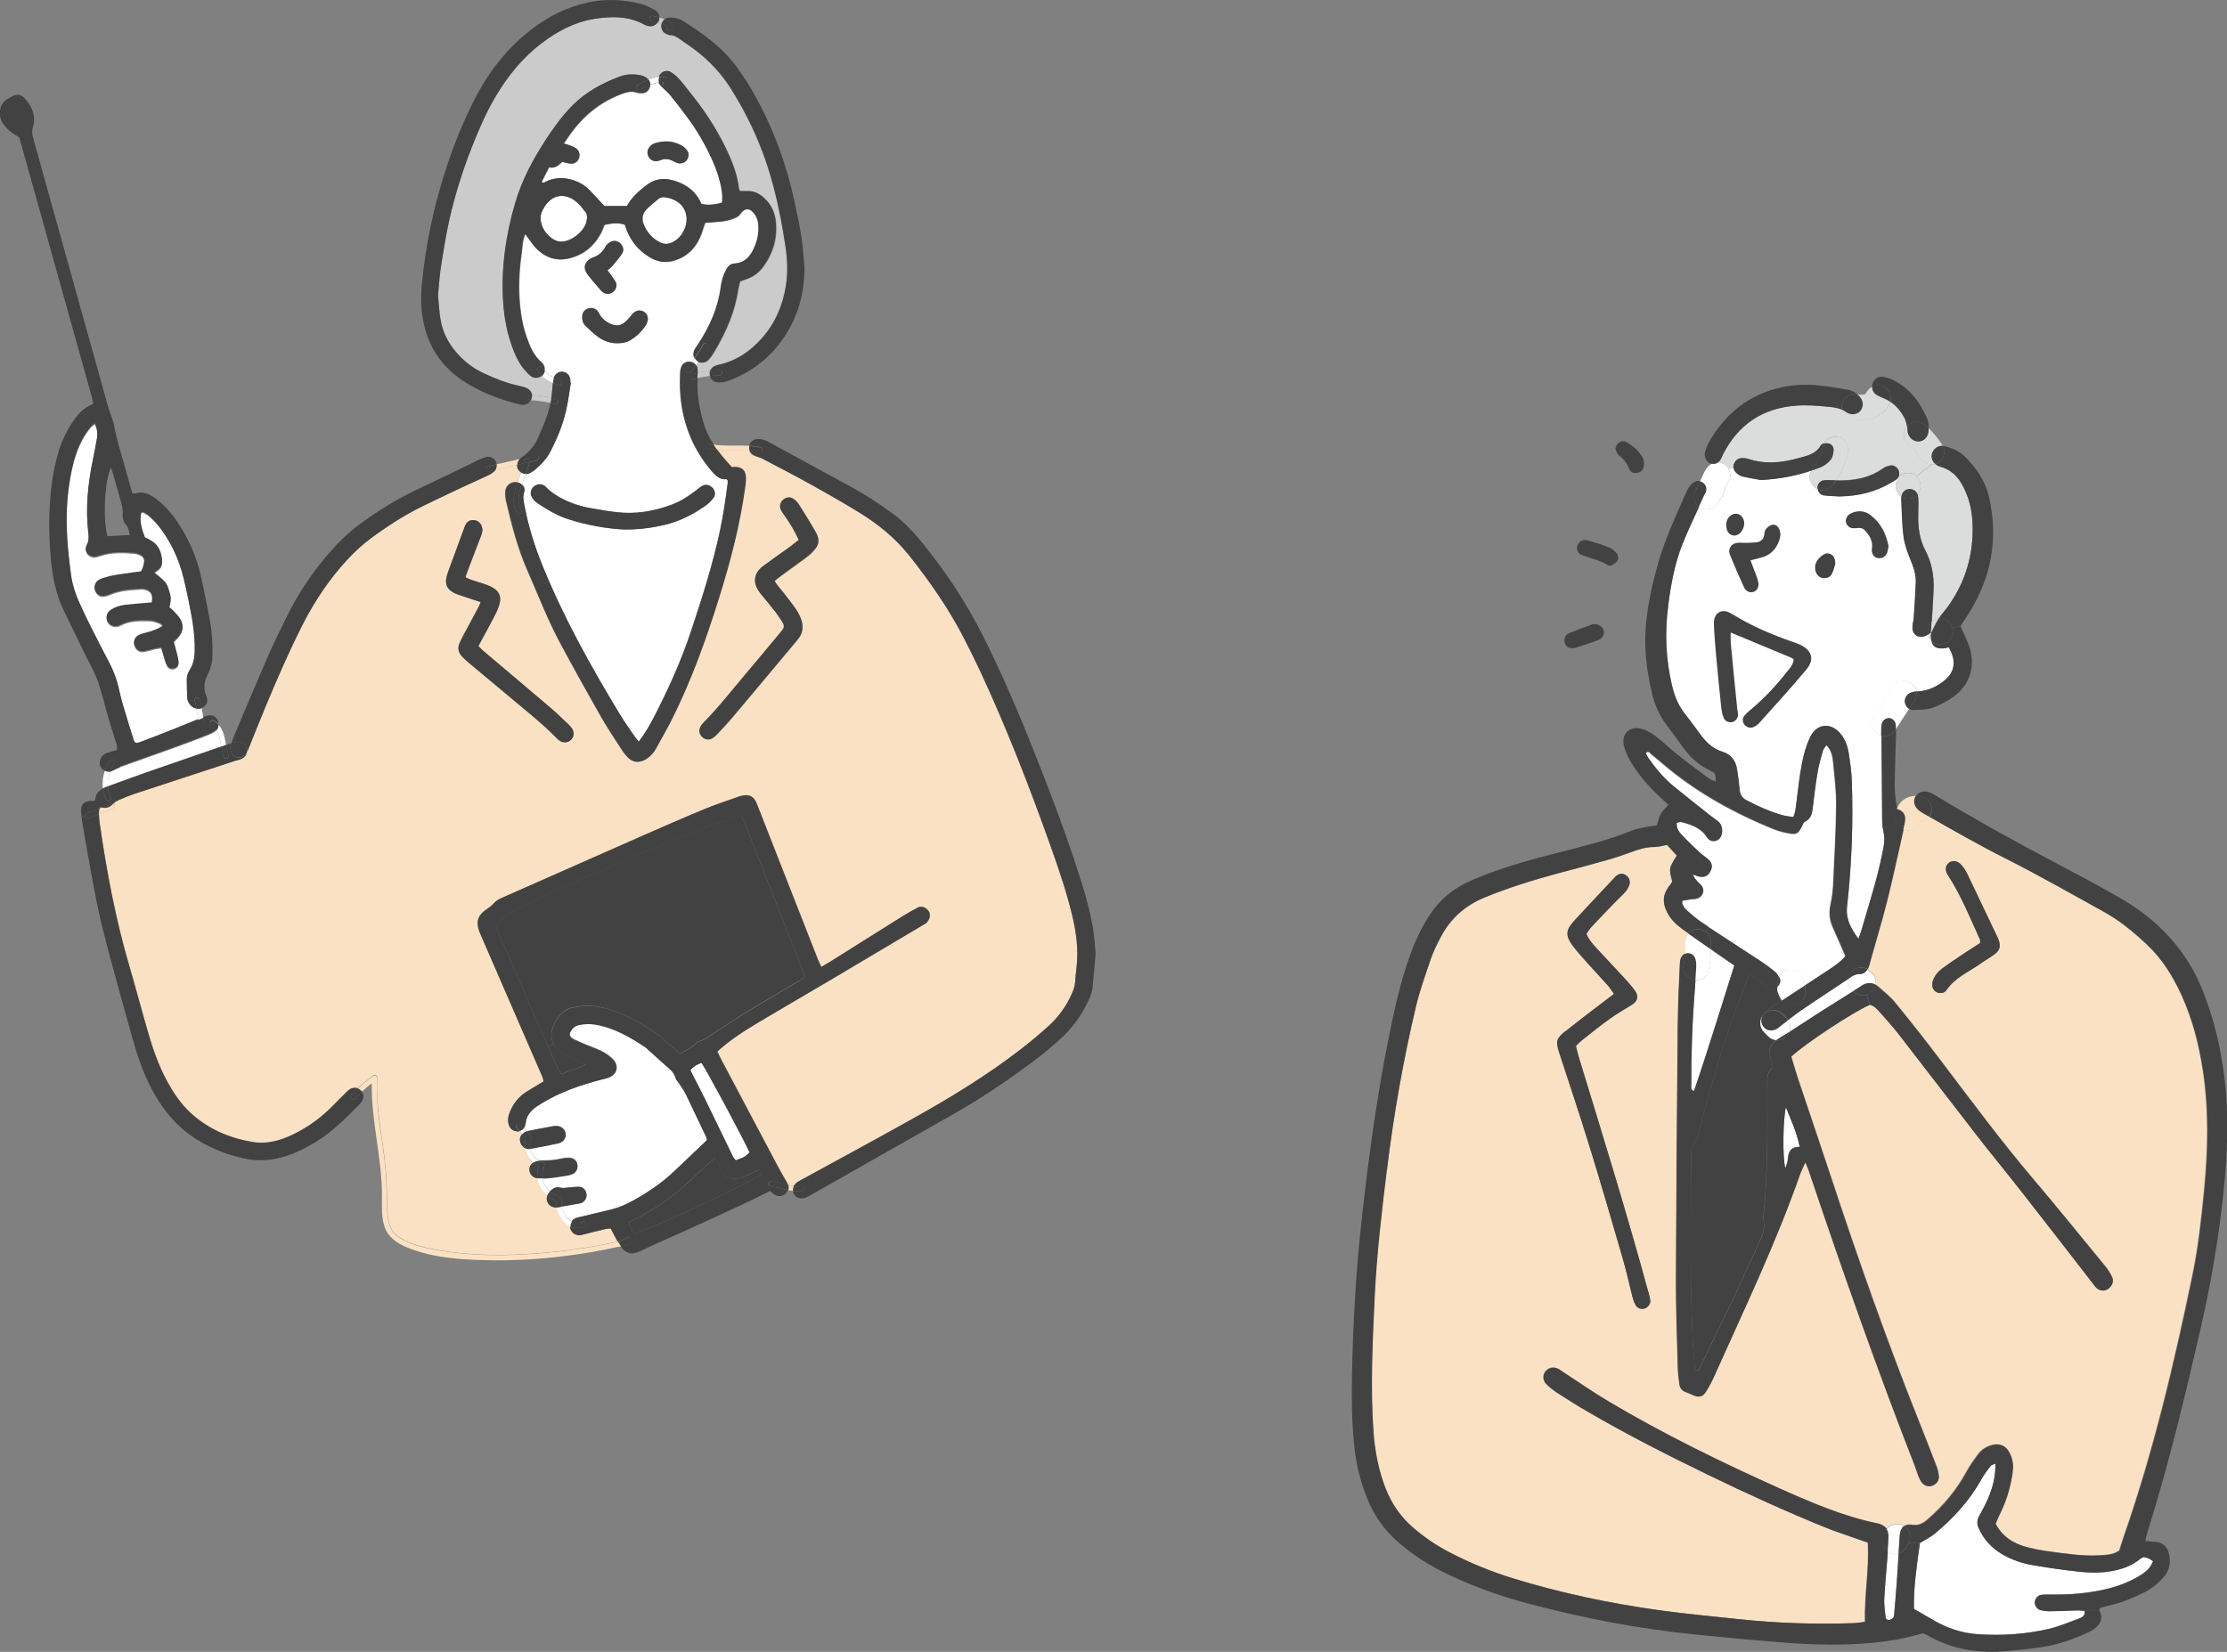 <?xml version="1.0" encoding="UTF-8"?>
<svg id="_レイヤー_2" data-name="レイヤー 2" xmlns="http://www.w3.org/2000/svg" viewBox="0 0 206.9 153.51">
  <rect x="0" y="0" width="206.9" height="153.51" fill="#808080" stroke="none"/>
  <defs>
    <style>
      .cls-1 {
        fill: #fbe1c3;
      }

      .cls-1, .cls-2, .cls-3, .cls-4, .cls-5 {
        stroke-width: 0px;
      }

      .cls-2 {
        fill: #cbcbcb;
      }

      .cls-3 {
        fill: #434243;
      }

      .cls-4 {
        fill: #dbdcdc;
      }

      .cls-5 {
        fill: #fff;
      }
    </style>
  </defs>
  <g id="design1">
    <g>
      <path class="cls-2" d="M64.89,33.63c.32.16.72.1.99-.2.2-.23.37-.48.53-.75,1.06-1.78,1.89-3.65,2.2-5.72.04-.27.12-.53.18-.79.2-.07.36-.14.51-.19.66-.21,1.2-.59,1.61-1.14.95-1.28,1.38-2.72,1.19-4.31-.01-.11-.03-.22-.05-.33l.44-.08c.18.89.33,1.79.46,2.69.19,1.24.25,2.48.05,3.74-.29,1.83-.99,3.47-2.22,4.86-1.09,1.23-2.41,2.13-4.05,2.48-.08.02-.16.04-.24.07-.27.11-.45.28-.53.49-.39.04-.77.11-1.15.18,0-.13,0-.26-.02-.38-.01-.12-.06-.23-.13-.33.08-.1.15-.2.23-.3Z"/>
      <path class="cls-2" d="M60.05,2.37c.43.16.82.05,1.05-.29.1.03.19.06.29.09.03,0,.05.02.08.03,0,.02-.01.04-.02.07-.07.39.09.73.45.89.12.06.26.11.4.11.29.02.53.15.76.31.41.29.82.57,1.23.86,1.49,1.06,2.72,2.37,3.68,3.93,1.13,1.82,2.09,3.73,2.85,5.74.74,1.96,1.26,3.98,1.66,6.03l-.44.08c-.15-.75-.54-1.39-1.14-1.9-.42-.36-.9-.55-1.45-.53-.22,0-.44,0-.66,0-.04-.08-.1-.15-.11-.23-.16-1.43-.71-2.73-1.34-4.01-.88-1.78-1.97-3.42-3.22-4.95-.33-.41-.65-.84-1-1.23-.22-.24-.48-.46-.76-.64-.33-.2-.74-.09-.98.19-.06.07-.11.15-.14.23-.32.04-.66.13-.99.25-.05-.07-.11-.13-.19-.18-.18-.11-.4-.2-.61-.24-.64-.12-1.27-.09-1.89.14-1.6.61-3.08,1.4-4.31,2.62-1,.99-1.81,2.11-2.56,3.28-1.19,1.82-2.2,3.74-2.82,5.84-.89,3.03-1.33,6.13-1.11,9.3.1,1.42.37,2.81.86,4.15.24.66.53,1.29.95,1.85.2.26.43.51.68.73.21.19.48.27.78.19.13-.04.24-.09.33-.17.28.3.63.51,1.02.67,0,.05-.01.09-.02.14-.05.41-.08.83-.13,1.24-.05,0-.1-.01-.14-.02-.54-.11-1.1-.19-1.65-.21-.03-.28-.22-.55-.53-.68-.2-.09-.42-.14-.64-.19-1.17-.26-2.29-.69-3.37-1.2-.76-.36-1.44-.84-2.04-1.43-1.02-1-1.72-2.19-1.94-3.61-.11-.74-.15-1.49-.22-2.17.07-.79.12-1.51.21-2.23.09-.74.23-1.48.35-2.22.51-3.25,1.42-6.4,2.63-9.45.63-1.6,1.32-3.19,2.21-4.67,1.13-1.88,2.49-3.55,4.24-4.88,1.46-1.1,3.04-1.95,4.87-2.25,1.62-.26,3.21-.28,4.7.55.05.03.1.05.15.06Z"/>
      <path class="cls-3" d="M70.77,109.16c-3.86,2.06-7.78,3.86-11.79,5.52-.3-.31-.45-.65-.56-1.06.17-.1.3-.19.45-.26,1.81-.88,3.46-1.99,4.94-3.36.75-.7,1.51-1.4,2.27-2.09.12-.11.25-.2.43-.35.1.2.17.34.23.48.08.21.14.42.23.63.26.63.69.9,1.37.86.42-.03.81-.18,1.19-.36.32-.16.64-.31,1.01-.49.09.17.16.3.26.48Z"/>
      <path class="cls-3" d="M54.41,98.88c-.14.1-.23.19-.34.23-.6.22-1.2.43-1.81.64-.02,0-.05,0-.14,0-.08-.13-.21-.27-.29-.44-.31-.69-.62-1.38-.92-2.07l.52-.23c.17.34.44.63.8.85.4.24.84.42,1.27.62.28.13.56.24.9.39Z"/>
      <path class="cls-3" d="M74.78,90.7c-.05.22-.29.28-.47.39-1.6.95-3.21,1.88-4.8,2.85-1.11.68-2.2,1.41-3.3,2.12-.39.26-.75.57-1.23.68-.1.02-.22.08-.29.16-.39.46-.96.65-1.47,1.02-.52-.42-1.03-.84-1.52-1.29-.14-.13-.26-.29-.42-.4-1.81-1.21-3.64-2.35-5.85-2.71-.82-.13-1.61-.04-2.4.13-.18.04-.37.14-.52.25-.59.41-.99.97-1.2,1.66-.15.51-.1,1.02.11,1.45l-.52.23c-.15-.35-.31-.7-.46-1.05-1.31-3-2.61-6.01-3.92-9.02-.16-.38-.38-.74-.44-1.17.45-.58,1-1.04,1.65-1.37,5.76-2.84,11.68-5.3,17.64-7.69.98-.39,1.99-.7,2.99-1.04.15-.05.32-.08.53-.13,1.02,2.49,1.96,4.98,2.94,7.45.98,2.48,1.96,4.96,2.95,7.47Z"/>
      <path class="cls-5" d="M69.64,107.09c-.42.41-.47.44-1.3.74-.08-.11-.2-.23-.27-.37-.89-1.82-1.76-3.64-2.65-5.46-.34-.7-.71-1.38-1.06-2.07-.09-.17-.16-.34-.24-.5q.45-.47,1.04-.66c.38.49,4.1,7.44,4.46,8.32Z"/>
      <path class="cls-5" d="M48.95,105.13s0,0-.01,0c-.08-.11-.17-.21-.25-.32.05-.07.09-.15.12-.24.03-.11.05-.22.07-.33.07-.53.37-.92.76-1.25.19-.16.41-.29.62-.42,1.74-1.09,3.65-1.74,5.62-2.26.24-.06.49-.11.72-.2.77-.3.94-1.05.38-1.68-.13-.14-.29-.26-.44-.38-.45-.34-.96-.55-1.48-.75-.57-.22-1.14-.45-1.69-.72-.49-.24-.53-.51-.22-.92.17-.23.39-.37.68-.43.5-.1.99-.12,1.49-.04,1.75.29,3.23,1.15,4.67,2.11.09.06.17.15.25.22.54.48,1.07.97,1.61,1.45.37.33.78.62.93,1.14.06.23.26.42.4.63.19.3.41.6.57.92.65,1.32,1.27,2.66,1.9,3.99.03.07.04.16.06.25-.07.08-.14.17-.22.24-.97.92-1.94,1.84-2.91,2.76-1.1,1.04-2.34,1.87-3.66,2.61-.68.38-1.39.69-2.15.88-.89.22-1.78.43-2.67.64-.19.05-.39.07-.57.14-.17.07-.3.18-.4.32-.51-.23-.86-.77-.95-1.38.58-.1,1.18-.21,1.77-.31.03,0,.05-.02.08-.03.35-.16.52-.52.44-.9-.07-.34-.34-.59-.7-.6-.33,0-.66.05-1,.07-.22.01-.45.08-.65.02-.45-.13-.76.04-1.02.33-.38-.32-.64-.74-.71-1.21.07,0,.13,0,.2,0,.28-.02.56-.03.83-.07.41-.05.82-.12,1.24-.19.16-.03.33-.07.48-.13.36-.14.55-.48.5-.86-.05-.38-.33-.64-.74-.66-.22,0-.45.01-.66.06-.65.16-1.31.21-1.98.19-.05,0-.09,0-.14,0-.47-.23-.78-.61-.87-1.08.01,0,.03,0,.04,0,.87-.16,1.74-.32,2.6-.51.45-.1.72-.54.65-.93-.08-.42-.43-.69-.91-.68-.05,0-.11,0-.17.01-.84.16-1.68.3-2.52.48Z"/>
      <path class="cls-5" d="M61.21,7.64c.03.1.07.19.14.28.08.11.2.19.29.29.24.23.49.45.7.71.47.58.93,1.18,1.38,1.78.99,1.32,1.83,2.73,2.5,4.23.27.61.5,1.24.67,1.88.17.66.31,1.35.22,2.04-.69.2-1.29.24-1.91.13-.46-1.08-1.28-1.76-2.41-2.13-.92-.3-1.79-.29-2.61.32-.77.56-1.47,1.18-1.9,2h-2.09c-.48-.51-.94-1-1.39-1.48-.84-.9-2.64-1.52-4.07-.78-.11.06-.23.17-.38,0,.22-.43.45-.87.68-1.34.55.11.91-.19,1.21-.51.3.06.54.14.79.16.37.03.66-.18.78-.5.12-.33.03-.69-.25-.9-.18-.13-.39-.21-.59-.29-.15-.06-.3-.09-.57-.17.26-.38.44-.66.64-.93,1.19-1.64,2.69-2.88,4.58-3.62.53-.21,1.05-.38,1.62-.17.13.05.27.05.41.04.37,0,.62-.2.74-.56.03-.07.04-.15.04-.23.1-.04.2-.07.29-.1.17-.05.34-.1.51-.13ZM63.87,14.76c.14-.27.14-.54-.04-.79-.11-.15-.25-.3-.41-.4-.81-.49-1.67-.55-2.56-.27-.28.08-.49.26-.62.52-.26.5.1,1.13.66,1.15.13,0,.28-.01.4-.07.47-.21.91-.14,1.35.12.16.09.36.13.44.16.41-.01.64-.15.78-.42Z"/>
      <path class="cls-5" d="M54.54,20.13c.01.11-.03.22-.04.33-.08.83-1.21,1.93-2.3,2-.05,0-.11,0-.17,0-1.11-.1-2.28-1.75-1.63-2.92.09-.17.19-.34.3-.5.87-1.16,2.06-.97,2.9-.23.31.27.56.62.82.94.08.1.11.25.12.39Z"/>
      <path class="cls-5" d="M63.79,20.34c.02.96-.6,1.9-1.45,2.23-.33.13-.64.13-.96-.02-.76-.37-1.28-.95-1.58-1.73-.19-.48-.12-.95.23-1.32.36-.38.77-.71,1.18-1.04.12-.09.31-.15.46-.14.96.09,2.09.66,2.13,2.02Z"/>
      <path class="cls-5" d="M49.64,45.18c-.32.26-.42.68-.2,1.05.13.21.31.4.51.54.88.58,1.78,1.13,2.8,1.46,1.81.59,3.66.9,5.26.98,1.47,0,2.63-.17,3.77-.44,1.37-.33,2.61-.95,3.75-1.76.29-.2.55-.47.77-.75.21-.28.14-.66-.09-.92-.26-.29-.63-.36-.98-.17-.17.09-.31.23-.47.35-.75.58-1.54,1.09-2.44,1.42-1.61.58-3.28.86-4.99.66-.85-.1-1.71-.24-2.55-.4-1.02-.19-1.98-.53-2.88-1.05-.43-.25-.83-.54-1.18-.91-.29-.31-.76-.3-1.06-.06ZM48.71,45.7c.08-.26-.03-.51-.23-.68.12-.33.26-.65.38-.98.08,0,.17-.02.25-.05.2-.08.4-.2.57-.34.59-.48,1.1-1.02,1.45-1.7.62-1.18,1.13-2.42,1.44-3.72.21-.89.32-1.8.47-2.71-.02,0-.03,0-.05,0,0-.08,0-.17,0-.25-.05-.42-.36-.73-.76-.74-.36-.01-.67.21-.78.56-.32-.14-.61-.34-.84-.61.06-.28-.03-.6-.26-.79-.73-.62-1.08-1.47-1.39-2.34-.41-1.16-.6-2.37-.67-3.59-.09-1.45,0-2.89.21-4.32.08-.54.06-1.11.34-1.69.12.18.2.32.3.44.29.37.55.78.9,1.09.79.7,1.71,1.01,2.78.76,1.42-.32,2.43-1.17,3.09-2.45.11-.22.19-.45.28-.68.65-.15,1.27-.24,1.9-.01.08.22.14.43.23.64.43,1,1.11,1.79,2.04,2.36.67.41,1.39.57,2.16.37.89-.23,1.62-.72,2.15-1.49.3-.44.51-.92.66-1.43.06-.21.14-.41.22-.63.86-.1,1.7-.05,2.5-.35.27-.1.52-.16.7-.4.08-.11.17-.22.27-.32.27-.26.61-.26.89,0,.37.33.54.76.58,1.25.07.8-.1,1.55-.44,2.26-.35.75-.87,1.29-1.76,1.34-.37.02-.59.24-.77.55-.29.52-.45,1.07-.52,1.65-.25,1.95-1.04,3.68-2.1,5.3-.11.16-.23.32-.32.49-.15.28-.15.57-.03.81-.09.12-.18.24-.27.36-.05-.02-.11-.03-.16-.04-.34-.05-.68.12-.82.44-.07.18-.11.37-.12.56-.04,1-.03,1.99.12,2.99.37,2.4,1.33,4.51,2.95,6.33.34.37.69.64,1.22.59.03,0,.08.06.12.1,0,.07.02.16.01.24-.19,1.49-.41,2.97-.72,4.44-.67,3.16-1.65,6.23-2.67,9.29-.92,2.78-2.12,5.43-3.46,8.03-.39.76-.82,1.52-1.41,2.28-.14-.17-.24-.26-.32-.37-.48-.71-.99-1.41-1.44-2.15-2.71-4.47-5.25-9.03-7.22-13.89-.7-1.74-1.26-3.5-1.61-5.33-.09-.49-.23-.95-.06-1.47ZM60.18,29.77c.06-.35-.11-.68-.42-.83-.3-.15-.59-.12-.86.09-.11.08-.19.2-.29.3-.13.15-.24.3-.38.44-.52.53-.99.6-1.65.26-.35-.18-.64-.43-.86-.77-.07-.12-.13-.25-.21-.36-.2-.26-.58-.35-.91-.23-.31.12-.49.35-.52.69-.03.35.06.68.31.92.4.38.8.78,1.25,1.08.51.34,1.09.54,1.69.53.46,0,.87-.07,1.23-.29.58-.35,1.05-.81,1.42-1.38.09-.13.15-.3.18-.46ZM57.79,23.57c.2-.3.12-.67-.13-.92-.24-.25-.61-.33-.92-.16-.18.1-.39.25-.48.43-.26.54-.68.86-1.23,1.05-.05.02-.11.04-.15.07-.56.32-.72.87-.34,1.41.41.56.88,1.07,1.33,1.6.04.04.08.07.13.11.35.25.76.2,1.05-.11.24-.26.29-.59.1-.92-.2-.33-.44-.63-.71-1,.19-.17.35-.29.48-.43.3-.36.61-.72.87-1.11Z"/>
      <path class="cls-5" d="M20.11,67.87c.28.41.36.96.45,1.5-2.13.73-4.26,1.46-6.38,2.2-1.39.49-2.78,1-4.17,1.5-.03-.45.05-.92.21-1.35.05-.01.11-.03.16-.06.25-.12.49-.26.75-.35,1.67-.6,3.35-1.19,5.02-1.79,1.05-.38,2.08-.77,3.12-1.17.26-.1.51-.22.73-.38.04-.03.07-.06.1-.1Z"/>
      <path class="cls-5" d="M13.6,47.78c.58.44,1.06.98,1.48,1.57.95,1.33,1.6,2.8,1.98,4.38.17.7.32,1.41.47,2.12.31,1.53.61,3.05.57,4.63-.01.66-.12,1.27-.48,1.83-.17.26-.27.55-.26.87,0,.55.02,1.11.04,1.67.01.29.14.54.34.74.15.15.33.24.51.28,0,.04.01.08.02.11.06.31.13.62.16.94-.8.32-1.59.66-2.39.97-1.01.4-2.02.79-3.03,1.17-.39.14-.5.09-.62-.29-.21-.66-.41-1.33-.61-1.99-.23-.8-.51-1.59-.67-2.41-.18-.88-.46-1.72-.86-2.51-.31-.62-.64-1.23-.96-1.85-.55-1.09-1.12-2.18-1.63-3.28-.47-1.01-.89-2.05-1.05-3.15-.16-1.18-.3-2.37-.37-3.57-.09-1.55-.07-3.11.15-4.66.14-1.05.34-2.09.68-3.09.31-.9.73-1.74,1.34-2.48.1-.12.24-.21.39-.34.26.5.29.96.2,1.43-.11.63-.23,1.26-.36,1.88-.48,2.27-.71,4.56-.43,6.88.05.39.05.73-.15,1.11-.29.56.17,1.15.8,1.08.16-.02.32-.08.48-.13,1.03-.33,2.08-.31,3.14-.21.16.01.33.07.48.13.34.13.48.36.43.72-.04.3-.11.59-.29.87-.29.04-.56.06-.84.11-.85.13-1.71.2-2.54.47-.18.06-.38.12-.54.21-.33.2-.47.6-.35.93.14.38.43.6.83.55.21-.02.43-.11.63-.19.92-.39,1.89-.42,2.86-.48.05,0,.11,0,.17.01.7.11.93.47.78,1.28-.13.01-.26.02-.4.03-.69.06-1.38.11-2.07.19-.47.05-.92.21-1.33.46-.37.24-.5.66-.33,1.02.18.4.62.58,1.05.45.08-.03.16-.06.23-.1.85-.44,1.77-.41,2.69-.39.29,0,.59.13.88.23.11.04.19.15.32.26-.52.37-1.05.51-1.59.66-.24.07-.49.13-.7.24-.35.2-.48.59-.35.93.14.37.45.6.84.54.38-.06.75-.18,1.13-.27.16-.04.32-.04.51-.07.12.4.23.77.34,1.14.06.18.12.37.21.54.13.23.42.33.65.25.26-.08.42-.28.41-.56-.01-.22-.06-.44-.11-.65-.11-.43-.23-.85-.34-1.28.18-.18.34-.33.48-.5.4-.48.44-1.02.15-1.55-.16-.29-.41-.52-.63-.77-.13-.14-.28-.25-.42-.37.13-.44.19-.84.07-1.26-.12-.4-.21-.82-.5-1.13-.28-.29-.61-.53-.96-.83.13-.1.21-.17.3-.22.37-.24.47-.6.42-1.02-.09-.79-.39-1.45-1.16-1.8-.15-.07-.29-.16-.43-.23-.29-.77-.52-1.52-.35-2.32.23-.1.36.05.48.14Z"/>
      <path class="cls-1" d="M48.3,105.1c.08.09.15.19.23.29-.26.26-.29.6-.12.92.09.17.21.31.37.39.06.54.32,1.01.76,1.35-.23.16-.37.42-.35.69.02.39.32.71.74.76.08.64.41,1.21.92,1.62-.07.19-.07.39.03.6.16.34.44.48.83.5.01,0,.02,0,.04,0,.12.77.59,1.48,1.26,1.76,0,.05,0,.1.02.15.1.42.5.7.94.65.11-.01.21-.06.32-.08.65-.16,1.29-.33,1.94-.48.18-.04.37-.05.56-.07.2.38.37.73.56,1.07.03.05.05.09.08.14-.28.06-.55.12-.83.18-.7.15-1.41.28-2.12.39-1.52.25-3.05.42-4.58.54-3.02.23-6.09.23-9.08-.29-1.26-.22-2.66-.5-3.74-1.21-.94-.62-1.08-1.7-1.1-2.74-.04-1.5-.05-2.96-.23-4.45-.23-1.87-.57-3.73-.69-5.62-.04-.67-.05-1.35-.01-2.02,0-.17-.21-.32-.36-.21-.5.38-1,.76-1.45,1.19-.24-.08-.53-.05-.76.11-.16.11-.29.26-.43.39-.47.47-.94.95-1.42,1.42-1,.98-2.15,1.77-3.41,2.38-1.17.56-2.41.91-3.72.7-2.13-.35-4.05-1.16-5.68-2.61-1.04-.92-1.78-2.06-2.41-3.27-.73-1.39-1.23-2.86-1.66-4.35-.59-2.03-1.12-4.07-1.72-6.1-1.28-4.36-2.12-8.8-2.76-13.29-.04-.28-.07-.56-.07-.85.44-.17.88-.35,1.32-.52.23-.09.19-.4.03-.47,0,0,0-.01.01-.02.14-.16.36-.26.56-.35.46-.2.92-.39,1.4-.55,3.14-1.04,6.28-2.06,9.42-3.09.16-.05.33-.08.48-.15.29-.13.47-.35.52-.61.05-.1.09-.2.13-.3.51-1.26,1.01-2.53,1.53-3.78,1.09-2.61,2.21-5.21,3.49-7.74,1.14-2.24,2.53-4.31,4.25-6.15.61-.65,1.26-1.26,1.97-1.79,1.54-1.15,3.14-2.2,4.87-3.05,1.22-.6,2.45-1.18,3.68-1.76.8-.38,1.62-.73,2.42-1.11.22-.1.44-.24.62-.4.05-.05.09-.1.12-.15.67-.16,1.34-.31,2.01-.46,0,.16.03.31.12.45.07.1.16.19.26.25-.11.31-.23.61-.34.91-.54-.11-1.08.23-1.14.78-.03.3-.01.62.05.91.52,2.22,1.07,4.42,2,6.52.99,2.24,1.86,4.53,3.01,6.68,1.25,2.33,2.53,4.63,3.84,6.93.62,1.09,1.33,2.12,2,3.17.1.16.23.31.36.46.59.68,1.28.64,1.93.18.35-.25.61-.57.81-.94.51-.92,1.04-1.84,1.51-2.79,1.81-3.61,3.16-7.41,4.35-11.26,1.05-3.37,1.94-6.78,2.41-10.29.04-.3.08-.61.05-.91-.05-.59-.4-.87-1-.87-.11,0-.21.01-.3.02-.26-.3-.51-.56-.74-.84-.21-.24-.41-.49-.59-.75.99.09,2.01-.01,3,.07.03.09.09.18.16.25,0,.14.17.26.33.22.23.09.48.14.7.26,1.5.79,3.01,1.57,4.49,2.39,1.51.84,3,1.7,4.47,2.59,1.79,1.09,3.4,2.4,4.72,4.06,1.94,2.45,3.71,5,5.13,7.79.48.94.95,1.89,1.4,2.84,2.52,5.39,4.66,10.94,6.65,16.54.72,2.04,1.42,4.09,1.93,6.21.39,1.61.6,3.22.41,4.88-.05.44-.11.88-.13,1.33-.03.4-.15.76-.31,1.11-.52,1.16-1.25,2.17-2.19,3.02-.87.78-1.77,1.53-2.69,2.24-3.09,2.38-6.42,4.4-9.82,6.3-3.37,1.89-6.77,3.72-10.16,5.58-.22.12-.45.23-.65.37-.15.1-.25.23-.32.36-.2-.04-.4-.1-.53-.13-.03-.1-.08-.19-.13-.28-.26-.46-.54-.91-.78-1.38-1.76-3.31-3.52-6.63-5.27-9.95-.13-.24-.24-.49-.37-.76.16-.15.3-.29.45-.41,1.24-1.05,2.62-1.87,4.01-2.69,1.96-1.16,3.93-2.3,5.9-3.47,2.94-1.74,5.88-3.49,8.82-5.24.1-.06.21-.1.27-.18.1-.12.21-.27.25-.42.09-.32.02-.61-.24-.83-.25-.21-.55-.3-.85-.14-.49.26-.98.53-1.45.83-2.22,1.38-4.43,2.78-6.64,4.17-.26.16-.52.31-.86.51-.14-.3-.24-.49-.32-.69-1.86-4.73-3.71-9.47-5.57-14.2-.06-.16-.12-.31-.19-.46-.22-.44-.58-.66-1.08-.6-.16.02-.33.06-.48.11-1.1.39-2.21.75-3.29,1.2-1.98.82-3.94,1.68-5.89,2.54-4.27,1.88-8.54,3.77-12.81,5.66-.27.12-.57.27-.76.49-.22.26-.48.45-.76.63-.74.52-.93,1.11-.65,1.95.04.13.1.26.16.39,1.9,4.38,3.81,8.77,5.71,13.15.06.14.08.31.13.47-.25.15-.46.28-.67.4-.33.2-.67.39-1,.61-.67.44-1.14,1.05-1.45,1.79-.18.42-.26.85-.09,1.3.13.34.42.53.77.53.09,0,.17-.01.24-.04ZM75.43,51.35c.67-.63.79-1.15.35-1.93-.49-.87-1.03-1.72-1.56-2.56-.12-.18-.28-.35-.46-.47-.31-.22-.64-.19-.93.03-.31.24-.42.62-.26.97.09.2.24.38.36.56.48.68.91,1.39,1.3,2.24-.34.26-.61.49-.9.7-.79.57-1.6,1.12-2.37,1.7-.94.7-1.04,1.59-.32,2.53.07.09.14.17.21.26.42.52.85,1.03,1.26,1.56.22.29.41.59.61.9.17.26.18.52-.04.76-.11.12-.21.26-.32.39-1.07,1.28-2.13,2.57-3.21,3.84-1.24,1.46-2.41,2.98-3.77,4.34-.1.1-.18.21-.25.33-.21.35-.16.72.12.99.28.28.65.32.99.1.16-.1.31-.24.44-.38.45-.49.91-.97,1.34-1.48,1.38-1.64,2.75-3.28,4.13-4.92.66-.79,1.31-1.58,1.98-2.37.5-.6.56-1.26.29-1.95-.13-.33-.31-.66-.51-.95-.32-.46-.67-.89-1.01-1.33-.3-.4-.65-.75-.92-1.21.2-.16.37-.3.54-.43.76-.56,1.53-1.11,2.29-1.67.22-.16.44-.34.64-.53ZM53.06,68.74c.26-.26.31-.67.1-1-.1-.16-.24-.31-.38-.44-.53-.5-1.04-1.01-1.59-1.47-2.1-1.79-4.2-3.56-6.3-5.34-.16-.14-.3-.3-.45-.45.49-.91.96-1.76,1.41-2.62.18-.34.35-.7.48-1.06.31-.89.07-1.44-.76-1.85-.22-.11-.46-.19-.7-.27-.37-.12-.74-.22-1.11-.35-.18-.06-.34-.16-.52-.24.06-.17.09-.31.14-.43.42-1.09.82-2.18,1.25-3.27.11-.29.23-.56.16-.88-.09-.42-.4-.71-.79-.73-.39-.02-.67.17-.82.58-.47,1.27-.94,2.55-1.41,3.83-.1.26-.19.52-.27.79-.2.74.02,1.24.71,1.58.25.12.52.2.78.29.52.18,1.05.35,1.66.55-.09.22-.13.35-.2.47-.46.86-.92,1.71-1.38,2.57-.14.27-.29.54-.4.82-.16.39-.1.77.17,1.1.2.23.42.44.66.64,1.15.97,2.31,1.92,3.46,2.89,1.61,1.37,3.29,2.66,4.77,4.17.1.1.2.19.32.26.33.19.75.13,1-.13Z"/>
      <path class="cls-3" d="M75.77,49.42c.44.79.32,1.31-.35,1.93-.2.19-.42.36-.64.53-.76.56-1.53,1.11-2.29,1.67-.18.13-.34.27-.54.43.27.46.62.81.92,1.21.34.44.69.87,1.01,1.33.2.29.38.62.51.95.27.69.22,1.36-.29,1.95-.66.78-1.32,1.58-1.98,2.37-1.37,1.64-2.74,3.29-4.13,4.92-.43.51-.89.99-1.34,1.48-.13.14-.28.27-.44.38-.34.22-.71.17-.99-.1-.28-.27-.33-.64-.12-.99.07-.12.16-.23.25-.33,1.36-1.36,2.53-2.88,3.77-4.34,1.08-1.27,2.14-2.56,3.21-3.84.11-.13.21-.26.32-.39.22-.24.21-.5.04-.76-.2-.3-.39-.61-.61-.9-.41-.53-.84-1.04-1.26-1.56-.07-.09-.15-.17-.21-.26-.72-.94-.62-1.83.32-2.53.78-.58,1.58-1.13,2.37-1.7.29-.21.57-.44.9-.7-.39-.85-.82-1.56-1.3-2.24-.13-.18-.27-.36-.36-.56-.17-.35-.05-.73.26-.97.29-.22.62-.25.93-.03.18.13.34.29.46.47.53.85,1.07,1.69,1.56,2.56Z"/>
      <path class="cls-3" d="M73.75,110.23c.07-.13.17-.25.32-.36.2-.14.43-.25.65-.37,3.39-1.86,6.79-3.69,10.16-5.58,3.4-1.9,6.72-3.93,9.82-6.3.92-.71,1.83-1.46,2.69-2.24.94-.84,1.67-1.85,2.19-3.02.16-.36.29-.72.31-1.11.03-.44.08-.89.13-1.33.19-1.65-.02-3.27-.41-4.88-.51-2.11-1.2-4.16-1.93-6.21-1.99-5.6-4.14-11.15-6.65-16.54-.45-.96-.92-1.9-1.4-2.84-1.42-2.79-3.19-5.34-5.13-7.79-1.32-1.66-2.93-2.97-4.72-4.06-1.47-.9-2.97-1.76-4.47-2.59-1.48-.82-2.99-1.6-4.49-2.39-.22-.11-.47-.16-.7-.26.03,0,.06-.02.09-.05.17-.13.37-.22.54-.36.14-.11.06-.36-.11-.4-.34-.08-.68-.12-1.03-.14.08-.36.38-.59.79-.61.37-.02.71.1,1.03.28,2.53,1.39,5.07,2.78,7.61,4.15,1.35.73,2.62,1.57,3.86,2.47,1.02.74,1.88,1.65,2.68,2.62,2.23,2.72,4.16,5.63,5.74,8.77,1.81,3.6,3.39,7.31,4.87,11.06,1.58,4,3.11,8.03,4.38,12.15.44,1.41.81,2.83,1.02,4.29.11.74.15,1.49.2,2.03-.11,1.16-.19,2.1-.27,3.04-.04.48-.21.92-.41,1.35-.63,1.39-1.53,2.58-2.66,3.6-.64.58-1.3,1.13-1.98,1.66-2.5,1.91-5.1,3.67-7.83,5.23-4.45,2.53-8.9,5.05-13.34,7.57-.15.08-.29.17-.45.23-.46.17-.87.04-1.09-.33-.05-.09-.09-.19-.1-.29.36.06.73.08,1.03-.15.24-.19-.1-.52-.34-.34-.13.1-.37.09-.61.05Z"/>
      <path class="cls-3" d="M73.75,110.23c.24.05.47.06.61-.05.24-.19.58.15.34.34-.3.23-.67.21-1.03.15-.02-.15,0-.3.08-.45Z"/>
      <path class="cls-1" d="M73.75,110.23c-.07.14-.1.29-.08.45-.05,0-.1-.02-.15-.03-.1-.02-.2-.04-.3-.06,0-.02.01-.04.02-.06.04-.16.02-.3-.03-.43.13.03.33.09.53.13Z"/>
      <path class="cls-3" d="M73.22,110.1c.05.13.07.27.03.43,0,.02-.01.04-.02.06-.54-.12-1.08-.26-1.63-.36-.3-.05-.17-.51.13-.46.49.09.98.22,1.47.33,0,0,.02,0,.03,0Z"/>
      <path class="cls-3" d="M70.76,41.97c-.17.14-.37.22-.54.36-.03.02-.06.04-.09.05,0,0,0,0,0,0-.13-.05-.24-.13-.33-.22,0-.06.02-.12.08-.16.03-.02.05-.04.08-.06-.11-.01-.21-.02-.32-.03-.05-.14-.06-.3-.02-.46,0,0,0,0,0,0,.35.02.69.06,1.03.14.16.04.25.29.11.4Z"/>
      <path class="cls-1" d="M70.13,42.37s0,0,0,0c-.16.04-.32-.08-.33-.22.08.09.19.16.33.22Z"/>
      <path class="cls-3" d="M69.96,41.93s-.05.04-.08.06c-.06.05-.09.11-.08.16-.07-.07-.12-.16-.16-.25.11,0,.21.02.32.03Z"/>
      <path class="cls-1" d="M69.64,41.9c-1-.08-2.01.02-3-.07-.13-.17-.24-.34-.36-.52,1.09.18,2.23.05,3.34.12,0,0,0,0,0,0-.04.17-.03.33.02.46Z"/>
      <path class="cls-3" d="M66.2,45.34c.23.26.3.64.09.92-.21.28-.48.55-.77.75-1.14.8-2.38,1.43-3.75,1.76-1.14.27-2.29.44-3.77.44-1.6-.08-3.45-.39-5.26-.98-1.01-.33-1.91-.88-2.8-1.46-.2-.13-.38-.33-.51-.54-.23-.36-.13-.79.2-1.05.3-.24.78-.25,1.06.06.35.37.75.66,1.18.91.9.53,1.87.87,2.88,1.05.84.16,1.7.3,2.55.4,1.72.2,3.38-.08,4.99-.66.9-.32,1.69-.84,2.44-1.42.15-.12.3-.25.47-.35.35-.2.72-.13.98.17Z"/>
      <path class="cls-3" d="M66.28,41.31c.11.18.23.35.36.52-.32-.03-.63-.08-.95-.16-.3-.08-.17-.54.13-.46.15.04.31.07.46.1Z"/>
      <path class="cls-3" d="M66.83,34.4c.31,0,.31.47,0,.48-.29,0-.59.03-.89.06,0-.02,0-.05-.01-.07-.02-.15-.01-.29.03-.41.29-.03.58-.05.87-.06Z"/>
      <path class="cls-3" d="M65.78,32.26c-.25.49-.56.94-.89,1.38-.05-.02-.09-.05-.14-.09-.09-.07-.16-.15-.21-.25.3-.41.59-.83.82-1.29.14-.27.55-.03.41.24Z"/>
      <path class="cls-2" d="M65.94,34.94c-.39.05-.77.11-1.15.19,0-.01,0-.03,0-.04.01-.15.02-.3.02-.45.38-.08.76-.14,1.15-.18-.05.12-.06.26-.03.41,0,.02,0,.05.01.07Z"/>
      <path class="cls-3" d="M64.39,35.23c-.3.07-.43-.39-.13-.46.18-.04.37-.08.55-.12,0,.15,0,.3-.02.45,0,.01,0,.03,0,.04-.14.03-.27.06-.41.09Z"/>
      <path class="cls-5" d="M64.89,33.63c-.08.1-.15.2-.23.3-.09-.13-.23-.23-.39-.28.09-.12.18-.24.27-.36.05.09.12.18.21.25.04.03.09.06.14.09Z"/>
      <path class="cls-3" d="M63.76,34.34c.17-.23.34-.45.52-.68.16.05.29.15.39.28-.16.22-.33.43-.49.64-.18.24-.6,0-.41-.24Z"/>
      <path class="cls-3" d="M63.83,13.98c.18.24.18.52.04.79-.14.27-.37.41-.78.42-.08-.03-.28-.06-.44-.16-.44-.26-.87-.33-1.35-.12-.12.05-.27.07-.4.07-.56-.03-.92-.65-.66-1.15.13-.26.34-.43.62-.52.89-.27,1.75-.21,2.56.27.16.1.3.25.41.4Z"/>
      <path class="cls-3" d="M61.95,2.42s-.08-.05-.12-.07c-.11-.06-.23-.11-.35-.15.05-.16.14-.31.28-.41.54.21.98.53.6.98-.19.23-.51-.08-.35-.32,0,0-.02-.02-.05-.04Z"/>
      <path class="cls-3" d="M61.91,3.15c-.36-.17-.52-.5-.45-.89,0-.02,0-.04.02-.07.12.04.24.09.35.15.04.02.08.05.12.07.03.02.04.03.05.04-.16.23.16.54.35.32.38-.45-.06-.77-.6-.98.11-.08.25-.14.4-.15.25-.01.5.01.74.07.19.04.37.12.54.22,1.91,1.2,3.74,2.51,5.08,4.38.56.79,1.1,1.61,1.57,2.46,1.75,3.12,2.98,6.45,3.73,9.95.29,1.36.6,2.71.75,4.1.07.69.12,1.38.18,2.07,0,2.28-.56,4.4-1.81,6.32-1.22,1.87-2.88,3.22-4.94,4.06-.39.16-.79.28-1.21.27-.43-.01-.73-.23-.82-.59.3-.04.59-.06.89-.06.31,0,.31-.48,0-.48-.29,0-.58.03-.87.06.08-.22.26-.39.53-.49.08-.03.16-.06.24-.07,1.64-.35,2.96-1.25,4.05-2.48,1.23-1.39,1.93-3.03,2.22-4.86.2-1.25.14-2.5-.05-3.74-.14-.9-.29-1.8-.46-2.69-.4-2.05-.92-4.06-1.66-6.03-.76-2.01-1.72-3.91-2.85-5.74-.97-1.56-2.2-2.86-3.68-3.93-.41-.29-.82-.57-1.23-.86-.23-.16-.47-.3-.76-.31-.13,0-.27-.06-.4-.11Z"/>
      <path class="cls-2" d="M61.18,1.95c.05-.11.08-.22.08-.33.16.04.32.1.48.16-.13.1-.23.24-.28.41-.03,0-.05-.02-.08-.03-.1-.03-.19-.06-.29-.09.03-.04.05-.08.08-.13Z"/>
      <path class="cls-3" d="M50.39,34.16c-.14-.27-.56-.03-.41.24.1.19.23.36.37.51-.09.07-.2.13-.33.17-.3.08-.57,0-.78-.19-.25-.22-.48-.47-.68-.73-.42-.56-.71-1.19-.95-1.85-.49-1.34-.77-2.72-.86-4.15-.22-3.17.22-6.27,1.11-9.3.61-2.09,1.63-4.01,2.82-5.84.76-1.16,1.57-2.29,2.56-3.28,1.23-1.22,2.71-2.01,4.31-2.62.61-.23,1.25-.26,1.89-.14.21.04.43.12.61.24.07.05.14.11.19.18-.38.14-.75.32-1.06.54-.25.18,0,.59.24.41.3-.21.63-.36.97-.49,0,.08-.01.16-.04.23-.12.36-.37.55-.74.56-.14,0-.29,0-.41-.04-.57-.21-1.09-.03-1.62.17-1.9.74-3.4,1.98-4.58,3.62-.19.27-.38.55-.64.93.26.08.42.11.57.17.2.08.42.16.59.29.28.2.37.57.25.9-.11.32-.41.54-.78.5-.25-.02-.49-.1-.79-.16-.3.32-.66.63-1.21.51-.24.47-.46.91-.68,1.34.16.17.27.06.38,0,1.43-.74,3.23-.13,4.07.78.45.49.91.97,1.39,1.48h2.09c.43-.81,1.14-1.43,1.9-2,.82-.6,1.68-.62,2.61-.32,1.12.36,1.94,1.05,2.41,2.13.62.12,1.23.08,1.91-.13.09-.69-.05-1.38-.22-2.04-.16-.64-.4-1.27-.67-1.88-.67-1.5-1.5-2.91-2.5-4.23-.45-.6-.91-1.2-1.38-1.78-.21-.26-.46-.47-.7-.71-.1-.1-.21-.18-.29-.29-.07-.09-.11-.19-.14-.28.06-.01.12-.02.18-.03.07,0,.15,0,.22,0,.11,0,.05-.02,0,.06-.15.27.27.51.41.24.32-.59-.19-.83-.72-.77-.02,0-.04,0-.06,0,.03-.08.08-.16.14-.23.24-.28.65-.39.98-.19.28.17.54.39.76.64.35.39.67.82,1,1.23,1.25,1.54,2.34,3.18,3.22,4.95.63,1.28,1.18,2.58,1.34,4.01,0,.08.07.15.11.23.23,0,.45,0,.66,0,.56-.02,1.03.17,1.45.53.61.51.99,1.15,1.14,1.9.02.11.04.21.05.33.18,1.59-.24,3.03-1.19,4.31-.41.55-.95.93-1.61,1.14-.16.05-.31.11-.51.19-.06.26-.14.52-.18.79-.31,2.07-1.14,3.94-2.2,5.72-.15.26-.32.52-.53.75-.27.3-.68.36-.99.2.33-.44.64-.89.89-1.38.14-.27-.27-.51-.41-.24-.24.45-.52.87-.82,1.29-.12-.23-.12-.53.03-.81.09-.17.21-.32.32-.49,1.06-1.62,1.85-3.35,2.1-5.3.07-.58.23-1.13.52-1.65.18-.32.4-.53.77-.55.89-.05,1.4-.59,1.76-1.34.34-.72.51-1.47.44-2.26-.04-.49-.21-.92-.58-1.25-.28-.25-.62-.25-.89,0-.1.1-.19.2-.27.32-.18.23-.43.3-.7.4-.8.3-1.64.26-2.5.35-.08.22-.17.42-.22.63-.14.51-.36.99-.66,1.43-.53.77-1.26,1.26-2.15,1.49-.76.2-1.49.04-2.16-.37-.93-.57-1.61-1.35-2.04-2.36-.09-.2-.15-.42-.23-.64-.62-.23-1.25-.13-1.9.01-.09.22-.17.46-.28.68-.66,1.28-1.67,2.13-3.09,2.45-1.06.24-1.99-.06-2.78-.76-.35-.31-.61-.72-.9-1.09-.1-.13-.18-.26-.3-.44-.28.58-.27,1.15-.34,1.69-.2,1.43-.3,2.88-.21,4.32.08,1.23.26,2.43.67,3.59.31.87.66,1.72,1.39,2.34.23.2.32.51.26.79-.08-.1-.15-.21-.22-.33ZM62.34,22.57c.85-.34,1.46-1.27,1.45-2.23-.04-1.36-1.16-1.93-2.13-2.02-.15-.01-.34.04-.46.14-.41.33-.82.66-1.18,1.04-.34.37-.41.84-.23,1.32.3.78.83,1.37,1.58,1.73.32.15.63.15.96.02ZM54.51,20.46c.01-.11.05-.22.04-.33-.02-.13-.05-.29-.12-.39-.26-.33-.51-.67-.82-.94-.83-.74-2.03-.93-2.9.23-.12.16-.21.33-.3.5-.65,1.17.52,2.82,1.63,2.92.05,0,.11,0,.17,0,1.09-.06,2.23-1.16,2.3-2Z"/>
      <path class="cls-3" d="M61.31,7.15c.53-.06,1.04.18.72.77-.15.27-.56.03-.41-.24.04-.08.11-.06,0-.06-.07,0-.15,0-.22,0-.06,0-.12.02-.18.03-.04-.16-.03-.33.03-.49.02,0,.04,0,.06,0Z"/>
      <path class="cls-5" d="M61.24,7.15c-.06.16-.08.32-.03.49-.17.03-.34.08-.51.13-.1.03-.2.06-.29.1,0-.16-.06-.33-.16-.47.33-.12.67-.21.99-.25Z"/>
      <path class="cls-3" d="M60.63,1.48c.12.03.36.07.64.15,0,.11-.03.22-.08.33-.02.05-.05.09-.08.13-.2-.06-.4-.1-.6-.15-.3-.06-.17-.52.13-.46Z"/>
      <path class="cls-3" d="M59.76,28.94c.31.15.48.48.42.83-.03.16-.09.32-.18.46-.37.57-.84,1.03-1.42,1.38-.37.22-.77.3-1.23.29-.6.01-1.18-.18-1.69-.53-.45-.31-.86-.7-1.25-1.08-.25-.24-.34-.56-.31-.92.03-.34.2-.57.52-.69.32-.12.7-.02.91.23.09.11.14.24.21.36.21.34.5.59.86.77.66.34,1.13.26,1.65-.26.14-.14.25-.3.38-.44.09-.1.18-.22.29-.3.26-.21.55-.24.86-.09Z"/>
      <path class="cls-3" d="M60.41,7.87c-.34.12-.68.27-.97.49-.25.18-.49-.24-.24-.41.31-.22.68-.41,1.06-.54.1.13.16.3.16.47Z"/>
      <path class="cls-3" d="M58,115.14c.17-.04.29-.14.46-.17.1-.01.21.08.23.18.08.48-.52.6-.99.67-.1-.14-.19-.3-.28-.45.03,0,.05-.01.08-.02.08-.02.22-.07.35-.1.03-.05.07-.09.15-.11Z"/>
      <path class="cls-3" d="M57.66,22.65c.24.25.33.62.13.92-.26.39-.57.75-.87,1.11-.12.15-.28.26-.48.43.26.37.51.67.71,1,.2.33.14.66-.1.92-.29.32-.7.36-1.05.11-.04-.03-.09-.06-.13-.11-.45-.53-.92-1.04-1.33-1.6-.39-.54-.23-1.08.34-1.41.05-.03.1-.05.15-.07.54-.19.96-.51,1.23-1.05.09-.18.29-.33.48-.43.31-.17.68-.08.92.16Z"/>
      <path class="cls-3" d="M54.48,110.89c.08.38-.1.73-.44.9-.03.01-.05.03-.08.03-.6.11-1.19.21-1.77.31-.03-.21-.03-.43.01-.64.02-.13-.03-.26-.17-.29-.36-.1-.67-.27-.93-.48.26-.29.57-.46,1.02-.33.2.06.43,0,.65-.02.33-.02.66-.08,1-.07.37,0,.63.26.7.6Z"/>
      <path class="cls-3" d="M58.42,113.62c.11.4.26.74.56,1.06,4.01-1.66,7.93-3.46,11.79-5.52-.09-.17-.16-.31-.26-.48-.36.18-.69.33-1.01.49-.38.18-.76.34-1.19.36-.68.04-1.1-.22-1.37-.86-.08-.2-.14-.42-.23-.63-.06-.14-.13-.28-.23-.48-.18.15-.31.24-.43.35-.76.69-1.52,1.39-2.27,2.09-1.47,1.37-3.13,2.48-4.94,3.36-.14.07-.28.16-.45.26ZM48.06,105.13c-.35,0-.65-.19-.77-.53-.17-.45-.09-.88.09-1.3.31-.74.78-1.35,1.45-1.79.32-.21.66-.4,1-.61.21-.13.42-.26.67-.4-.04-.17-.06-.33-.13-.47-1.9-4.39-3.81-8.77-5.71-13.15-.05-.13-.11-.26-.16-.39-.29-.85-.1-1.44.65-1.95.27-.19.53-.37.76-.63.19-.22.49-.37.76-.49,4.27-1.89,8.54-3.78,12.81-5.66,1.96-.86,3.92-1.72,5.89-2.54,1.08-.45,2.19-.8,3.29-1.2.16-.06.32-.09.48-.11.5-.07.86.15,1.08.6.08.15.13.31.19.46,1.86,4.74,3.71,9.47,5.57,14.2.08.2.18.4.32.69.34-.21.61-.35.86-.51,2.21-1.39,4.43-2.78,6.64-4.17.47-.29.96-.57,1.45-.83.3-.16.6-.07.85.14.26.22.34.51.24.83-.05.15-.15.29-.25.42-.07.08-.18.13-.27.18-2.94,1.75-5.88,3.5-8.82,5.24-1.96,1.16-3.94,2.3-5.9,3.47-1.39.82-2.77,1.65-4.01,2.69-.15.12-.29.26-.45.41.13.26.24.51.37.76,1.76,3.32,3.51,6.63,5.27,9.95.25.47.52.92.78,1.38.05.09.1.18.13.28,0,0-.02,0-.03,0-.49-.11-.97-.24-1.47-.33-.3-.05-.43.41-.13.46.55.1,1.08.25,1.63.36-.16.49-.7.71-1.17.46-.17-.09-.31-.23-.49-.37-.65.32-1.28.65-1.94.96-1.71.8-3.43,1.59-5.15,2.38-1.69.77-3.4,1.51-5.09,2.3-.72.34-1.26.08-1.62-.39-.03-.04-.06-.07-.08-.11.47-.07,1.07-.19.99-.67-.02-.09-.13-.19-.23-.18-.17.02-.29.13-.46.17-.07.02-.12.06-.15.11-.14.04-.28.08-.35.1-.03,0-.05.01-.08.02-.03-.05-.05-.09-.08-.14-.19-.34-.36-.69-.56-1.07-.19.02-.38.03-.56.07-.65.15-1.29.32-1.94.48-.11.03-.21.07-.32.08-.44.05-.84-.23-.94-.65-.01-.05-.02-.1-.02-.15.4.17.86.2,1.37,0,.29-.11.16-.57-.13-.46-.41.15-.78.13-1.1-.01.09-.14.23-.26.4-.32.18-.07.38-.09.57-.14.89-.21,1.78-.42,2.67-.64.76-.19,1.47-.5,2.15-.88,1.32-.74,2.56-1.57,3.66-2.61.97-.92,1.94-1.84,2.91-2.76.08-.08.15-.16.22-.24-.02-.1-.03-.18-.06-.25-.63-1.33-1.26-2.66-1.9-3.99-.16-.32-.38-.62-.57-.92-.13-.21-.33-.4-.4-.63-.15-.53-.56-.81-.93-1.14-.54-.48-1.07-.97-1.61-1.45-.08-.08-.16-.16-.25-.22-1.44-.96-2.93-1.82-4.67-2.11-.5-.08-.99-.06-1.49.04-.3.06-.51.2-.68.43-.31.41-.26.69.22.92.55.26,1.12.5,1.69.72.52.2,1.03.41,1.48.75.15.12.31.24.44.38.56.62.39,1.37-.38,1.68-.23.09-.48.13-.72.2-1.97.52-3.89,1.17-5.62,2.26-.21.13-.43.26-.62.42-.39.33-.69.72-.76,1.25-.01.11-.03.22-.07.33-.03.09-.07.17-.12.24-.1-.12-.19-.24-.3-.35-.21-.23-.55.11-.34.34.09.1.18.2.26.3-.08.03-.16.04-.24.04ZM74.32,91.1c.18-.11.42-.17.47-.39-.99-2.51-1.97-4.99-2.95-7.47-.98-2.47-1.92-4.96-2.94-7.45-.21.05-.37.07-.53.13-1,.34-2.01.64-2.99,1.04-5.95,2.39-11.88,4.85-17.64,7.69-.65.32-1.2.78-1.65,1.37.07.43.28.79.44,1.17,1.3,3.01,2.61,6.01,3.92,9.02.15.35.31.7.46,1.05.31.69.61,1.38.92,2.07.08.17.2.31.29.44.09,0,.12,0,.14,0,.6-.21,1.21-.42,1.81-.64.11-.04.2-.13.34-.23-.35-.15-.63-.26-.9-.39-.43-.2-.87-.38-1.27-.62-.36-.22-.63-.51-.8-.85-.22-.43-.26-.94-.11-1.45.2-.69.61-1.25,1.2-1.66.16-.11.34-.21.52-.25.79-.17,1.58-.26,2.4-.13,2.21.35,4.04,1.5,5.85,2.71.16.11.28.27.42.4.49.45.99.87,1.52,1.29.51-.37,1.08-.56,1.47-1.02.07-.08.18-.14.29-.16.48-.1.84-.42,1.23-.68,1.1-.71,2.18-1.44,3.3-2.12,1.59-.97,3.2-1.9,4.8-2.85ZM68.34,107.83c.83-.29.88-.33,1.3-.74-.36-.89-4.08-7.83-4.46-8.32q-.6.19-1.04.66c.07.16.15.33.24.5.35.69.72,1.37,1.06,2.07.89,1.82,1.76,3.64,2.65,5.46.07.14.18.26.27.37Z"/>
      <path class="cls-3" d="M53.14,113.52c.31.14.69.16,1.1.01.29-.11.41.35.13.46-.51.19-.97.17-1.37,0,0-.16.05-.33.15-.47Z"/>
      <path class="cls-3" d="M53.16,67.74c.21.33.16.74-.1,1-.25.26-.67.32-1,.13-.12-.07-.23-.16-.32-.26-1.48-1.51-3.16-2.81-4.77-4.17-1.14-.97-2.31-1.92-3.46-2.89-.23-.2-.46-.4-.66-.64-.27-.32-.33-.7-.17-1.1.12-.28.26-.55.4-.82.46-.86.92-1.71,1.38-2.57.06-.12.11-.25.2-.47-.61-.2-1.14-.38-1.66-.55-.26-.09-.53-.17-.78-.29-.69-.34-.91-.84-.71-1.58.07-.27.17-.53.27-.79.47-1.28.94-2.55,1.41-3.83.15-.41.43-.6.82-.58.4.02.71.31.79.73.07.32-.05.59-.16.88-.43,1.08-.84,2.18-1.25,3.27-.05.13-.09.26-.14.43.18.09.35.18.52.24.37.13.74.23,1.11.35.24.08.47.16.7.27.84.41,1.07.96.76,1.85-.13.37-.3.72-.48,1.06-.45.86-.92,1.71-1.41,2.62.15.15.28.32.45.45,2.1,1.78,4.21,3.55,6.3,5.34.55.47,1.06.98,1.59,1.47.14.13.27.28.38.44Z"/>
      <path class="cls-5" d="M51.73,112.22c.15-.03.3-.05.46-.08.09.6.44,1.15.95,1.38-.1.14-.15.31-.15.47-.67-.29-1.13-.99-1.26-1.76Z"/>
      <path class="cls-3" d="M51.91,35.77c-.19-.05-.37-.11-.54-.18.01-.15.03-.29.07-.44,0-.02,0-.03.01-.05.19.08.39.15.59.2.3.08.17.54-.13.46Z"/>
      <path class="cls-3" d="M51.71,111.6c-.33-.12-.62-.28-.87-.48.03-.09.08-.17.15-.26.04-.05.08-.1.12-.14.26.21.57.38.93.48.13.04.19.16.17.29-.04.21-.04.43-.01.64-.15.03-.31.05-.46.08-.03-.2-.04-.41-.02-.62Z"/>
      <path class="cls-3" d="M51.61,37.56c-.07,0-.13-.01-.16-.05,0,0-.01,0-.02,0-.07-.02-.14-.03-.21-.05-.03,0-.06-.01-.09-.02.03-.13.05-.26.07-.39,0-.03,0-.06.01-.08.24.03.57.08.64.29.05.16-.08.29-.23.3,0,0,0,0-.01,0Z"/>
      <path class="cls-3" d="M51.7,112.22c-.39-.02-.68-.16-.83-.5-.1-.21-.1-.41-.03-.6.25.2.54.36.87.48-.02.21,0,.42.02.62-.01,0-.02,0-.04,0Z"/>
      <path class="cls-5" d="M51.37,35.59c-.38-.16-.74-.37-1.02-.67.14-.11.22-.27.26-.43.23.27.52.47.84.61,0,.02,0,.03-.01.05-.04.14-.05.29-.07.44Z"/>
      <path class="cls-3" d="M50.57,108.33c-.18.41-.24.81-.18,1.18-.16,0-.31,0-.46,0,0,0,0,0,0,0-.04-.37,0-.76.13-1.15-.19-.08-.37-.18-.52-.3.07-.05.15-.09.24-.12.11-.03.23-.06.35-.06.09.05.19.08.3.12.16.05.21.21.14.35Z"/>
      <path class="cls-3" d="M49.98,34.4c-.15-.27.27-.51.41-.24.06.12.14.23.22.33-.04.16-.12.31-.26.43-.14-.15-.27-.32-.37-.51Z"/>
      <path class="cls-3" d="M50.43,107.98c-.11-.03-.2-.07-.3-.12.05,0,.09,0,.14,0,.67.02,1.33-.04,1.98-.19.21-.05.44-.07.66-.06.41.02.69.28.74.66.05.38-.14.72-.5.86-.15.06-.32.1-.48.13-.41.07-.82.13-1.24.19-.28.04-.55.05-.83.07-.07,0-.13,0-.2,0-.06-.37,0-.77.18-1.18.07-.14.01-.3-.14-.35Z"/>
      <path class="cls-5" d="M49.93,109.5c.15.02.31.01.46,0,.08.48.33.9.71,1.21-.04.05-.08.09-.12.14-.06.08-.11.17-.15.26-.52-.42-.84-.99-.92-1.62,0,0,0,0,0,0Z"/>
      <path class="cls-3" d="M49.92,109.49c-.42-.05-.72-.37-.74-.76-.01-.27.12-.53.35-.69.15.12.32.22.52.3-.14.39-.18.78-.13,1.15Z"/>
      <path class="cls-5" d="M50.13,107.86c-.12,0-.24.03-.35.06-.09.03-.17.07-.24.12-.44-.34-.7-.81-.76-1.35.14.08.3.11.48.08.1.48.4.85.87,1.08Z"/>
      <path class="cls-2" d="M51.14,37.44c-.17-.04-.34-.07-.51-.1-.43-.07-.87-.13-1.31-.14.04-.07.07-.14.09-.21.02-.09.03-.18.02-.26.55.02,1.11.11,1.65.21.04,0,.09.01.14.02,0,.03,0,.06-.01.08-.02.13-.04.26-.07.39Z"/>
      <path class="cls-3" d="M49.29,36.73c-.31,0-.31.47,0,.48,0,0,.01,0,.02,0-.16.26-.47.44-.79.41-.16-.01-.33-.06-.49-.1-1.52-.38-2.97-.94-4.33-1.71-2.07-1.17-3.54-2.86-4.19-5.18-.37-1.32-.45-2.68-.33-4.05.34-3.81,1.14-7.52,2.34-11.15.7-2.12,1.54-4.17,2.55-6.16,1.32-2.59,3.06-4.84,5.39-6.6,1.54-1.18,3.25-2.02,5.16-2.44,1.64-.36,3.26-.28,4.87.12.45.11.89.33,1.3.55.32.17.48.44.48.72-.27-.08-.52-.13-.64-.15-.3-.06-.43.4-.13.46.2.04.4.09.6.15-.23.33-.62.45-1.05.29-.05-.02-.11-.04-.15-.06-1.49-.83-3.09-.81-4.7-.55-1.83.3-3.41,1.14-4.87,2.25-1.76,1.33-3.12,3-4.24,4.88-.89,1.48-1.57,3.07-2.21,4.67-1.21,3.06-2.12,6.2-2.63,9.45-.11.74-.25,1.48-.35,2.22-.09.72-.13,1.44-.21,2.23.07.68.1,1.43.22,2.17.22,1.42.92,2.61,1.94,3.61.6.59,1.28,1.07,2.04,1.43,1.08.51,2.19.95,3.37,1.2.22.05.44.1.64.19.31.13.5.4.53.68-.04,0-.09,0-.13,0Z"/>
      <path class="cls-3" d="M48.95,105.13c.84-.17,1.68-.32,2.52-.48.05,0,.11,0,.17-.01.47,0,.82.26.91.68.08.39-.2.83-.65.93-.86.19-1.73.36-2.6.51-.01,0-.03,0-.04,0-.04-.21-.04-.45,0-.7.03-.18.17-.38.02-.54-.12-.13-.23-.26-.34-.4,0,0,0,0,.01,0Z"/>
      <path class="cls-3" d="M49.29,37.21c-.31,0-.31-.48,0-.48.04,0,.09,0,.13,0,0,.09,0,.18-.02.26-.02.07-.05.14-.09.21,0,0-.01,0-.02,0Z"/>
      <path class="cls-3" d="M48.85,105.76c-.11-.12-.21-.25-.31-.38.11-.11.26-.22.4-.25.11.14.22.27.34.4.15.16,0,.36-.02.54-.04.25-.04.49,0,.7-.18.02-.34,0-.48-.08-.03-.29-.01-.6.07-.93Z"/>
      <path class="cls-3" d="M49.16,42.94c-.05.37-.17.73-.31,1.1-.16,0-.31-.04-.44-.13.1-.28.18-.56.24-.85.17-.04.34-.08.5-.12Z"/>
      <path class="cls-5" d="M48.53,105.38c-.08-.1-.15-.19-.23-.29.16-.05.29-.15.38-.28.09.11.17.21.25.32-.15.03-.3.14-.4.25Z"/>
      <path class="cls-5" d="M48.41,43.92c.13.08.28.13.44.13-.12.33-.26.65-.38.98-.1-.09-.23-.15-.37-.19-.01,0-.02,0-.03,0,.11-.3.23-.6.34-.91Z"/>
      <path class="cls-3" d="M48.53,105.38c.1.13.21.26.31.38-.08.32-.11.63-.07.93-.15-.08-.28-.22-.37-.39-.16-.32-.13-.66.12-.92Z"/>
      <path class="cls-3" d="M48.7,42.81c.04-.3.5-.17.46.13h0c-.17.05-.34.09-.5.13.02-.08.03-.17.04-.25Z"/>
      <path class="cls-3" d="M48.27,42.67c.5-.12,1-.24,1.49-.38.3-.08.42.38.13.46-.24.07-.49.13-.73.19h0c.04-.3-.42-.43-.46-.13-.01.08-.03.17-.04.25-.21.05-.41.1-.62.15,0-.19.08-.39.23-.54Z"/>
      <path class="cls-3" d="M48.08,44.83c-.33.92-.57,1.83-.07,2.82.14.28.55.03.41-.24-.41-.81-.23-1.6.06-2.39.2.17.32.42.23.68-.17.52-.03.99.06,1.47.35,1.83.91,3.59,1.61,5.33,1.97,4.86,4.51,9.42,7.22,13.89.45.74.95,1.44,1.44,2.15.08.11.17.21.32.37.59-.77,1.01-1.52,1.41-2.28,1.34-2.6,2.54-5.25,3.46-8.03,1.01-3.06,2-6.13,2.67-9.29.31-1.47.53-2.95.72-4.44,0-.08,0-.16-.01-.24-.05-.04-.09-.11-.12-.1-.53.05-.88-.21-1.22-.59-1.62-1.82-2.58-3.92-2.95-6.33-.15-1-.16-1.99-.12-2.99,0-.19.05-.39.12-.56.13-.32.47-.49.82-.44.05,0,.11.02.16.04-.17.23-.35.45-.52.68-.19.25.23.48.41.24.16-.21.33-.43.49-.64.07.09.12.21.13.33.01.13.02.25.02.38-.19.04-.37.08-.55.12-.3.07-.17.53.13.46.13-.03.27-.06.41-.09-.1,1.33.13,2.62.47,3.91.22.83.57,1.57,1.02,2.26-.16-.03-.31-.06-.46-.1-.3-.08-.42.38-.13.46.31.08.63.13.95.16.19.26.39.51.59.75.23.27.48.54.74.84.08,0,.19-.02.3-.02.6,0,.95.28,1,.87.03.3-.01.61-.05.91-.47,3.51-1.36,6.92-2.41,10.29-1.2,3.85-2.55,7.64-4.35,11.26-.47.94-1,1.86-1.51,2.79-.2.37-.47.69-.81.94-.65.46-1.34.5-1.93-.18-.13-.15-.25-.3-.36-.46-.68-1.05-1.39-2.09-2-3.17-1.31-2.29-2.59-4.6-3.84-6.93-1.16-2.16-2.03-4.45-3.01-6.68-.93-2.1-1.48-4.3-2-6.52-.07-.29-.09-.61-.05-.91.06-.55.6-.89,1.14-.78Z"/>
      <path class="cls-3" d="M48.04,104.8c-.21-.23.13-.56.34-.34.11.11.21.23.3.35-.09.14-.22.23-.38.28-.08-.1-.17-.2-.26-.3Z"/>
      <path class="cls-3" d="M48.27,42.67c.11-.12.26-.21.39-.31.58-.45,1.03-1,1.33-1.68.47-1.05.92-2.1,1.15-3.23.03,0,.06.01.09.02.07.01.14.03.21.05,0,0,.01,0,.02,0,.04.04.09.06.16.05,0,0,0,0,.01,0,.15-.02.28-.14.23-.3-.07-.21-.4-.26-.64-.29.06-.41.09-.83.13-1.24,0-.05,0-.09.02-.14.18.07.36.13.54.18.3.08.42-.38.13-.46-.2-.05-.4-.12-.59-.2.11-.35.42-.58.78-.56.4.01.72.31.76.74,0,.08,0,.17,0,.25.02,0,.03,0,.05,0-.15.9-.26,1.82-.47,2.71-.31,1.3-.82,2.53-1.44,3.72-.35.68-.87,1.22-1.45,1.7-.17.14-.37.26-.57.34-.08.03-.17.05-.25.05.14-.37.26-.73.31-1.1.24-.06.49-.13.73-.19.3-.08.17-.54-.13-.46-.5.14-.99.26-1.49.38t0,0Z"/>
      <path class="cls-3" d="M48.42,47.41c.14.27-.27.52-.41.24-.5-1-.26-1.9.07-2.82.01,0,.02,0,.03,0,.14.03.26.1.37.19-.29.79-.46,1.58-.06,2.39Z"/>
      <path class="cls-3" d="M48.04,43.21c.21-.05.41-.1.62-.15-.06.29-.14.57-.24.85-.1-.06-.19-.15-.26-.25-.09-.14-.13-.29-.12-.45Z"/>
      <path class="cls-1" d="M48.04,43.21c-.67.16-1.34.3-2.01.46.09-.15.13-.34.11-.52.71-.16,1.43-.32,2.14-.49-.15.15-.22.35-.23.54Z"/>
      <path class="cls-3" d="M45.29,43.36c.28-.07.56-.14.84-.2.02.18-.01.36-.11.52-.2.05-.41.1-.61.15-.3.07-.43-.39-.13-.46Z"/>
      <path class="cls-1" d="M35.04,102.18c.12,1.89.46,3.74.69,5.62.18,1.49.19,2.96.23,4.45.03,1.04.16,2.11,1.1,2.74,1.08.71,2.48.99,3.74,1.21,2.99.52,6.07.52,9.08.29,1.53-.12,3.06-.29,4.58-.54.71-.12,1.42-.24,2.12-.39.28-.06.55-.12.83-.18.09.15.18.31.28.45-.14.02-.28.04-.37.06-.79.18-1.59.33-2.39.47-2.95.5-5.95.78-8.94.76-2.68-.02-5.69-.16-8.2-1.21-.88-.37-1.71-.91-2.04-1.85-.35-.98-.26-2.06-.26-3.08-.03-3.46-1.01-6.85-.95-10.31-.32.25-.63.5-.92.78-.02-.03-.05-.06-.08-.09-.09-.09-.2-.16-.31-.19.45-.44.94-.82,1.45-1.19.15-.11.37.04.36.21-.03.67-.03,1.35.01,2.02Z"/>
      <path class="cls-3" d="M33.61,101.43c-.22.21-.43.44-.62.68-.19.24-.53-.1-.34-.34.18-.23.37-.44.57-.63.12.04.22.1.31.19.03.03.06.06.08.09Z"/>
      <path class="cls-3" d="M22.91,69.5c.04.14.05.28.02.41-.01.03-.03.05-.04.07-.21.34-.6.48-.93.37-.36-.12-.57-.43-.56-.98.03-.08.06-.2.1-.32.16-.05.33-.09.5-.11.44-.06.81.19.91.56Z"/>
      <path class="cls-3" d="M22.91,69.5c-.11-.37-.47-.61-.91-.56-.17.02-.33.06-.5.11.05-.15.11-.32.18-.49,1.03-2.46,2.06-4.92,3.12-7.36.55-1.27,1.17-2.52,1.78-3.77,1.21-2.49,2.77-4.75,4.66-6.77.69-.73,1.43-1.4,2.24-1.99,1.62-1.19,3.31-2.24,5.12-3.11,1.4-.67,2.81-1.34,4.21-2.01.55-.26,1.09-.54,1.65-.81.23-.11.46-.2.7-.27.35-.09.69.06.87.34.06.1.1.21.11.33-.28.07-.56.13-.84.2-.3.07-.17.53.13.46.2-.05.41-.1.61-.15-.03.05-.07.11-.12.15-.18.17-.4.3-.62.4-.8.38-1.62.73-2.42,1.11-1.23.58-2.46,1.16-3.68,1.76-1.73.85-3.33,1.9-4.87,3.05-.71.54-1.36,1.14-1.97,1.79-1.72,1.84-3.11,3.91-4.25,6.15-1.28,2.53-2.41,5.13-3.49,7.74-.52,1.26-1.02,2.52-1.53,3.78-.04.1-.08.21-.13.3.03-.13.02-.27-.02-.41Z"/>
      <path class="cls-3" d="M21.24,70.2c.11.29-.36.41-.46.13-.11-.29-.16-.62-.21-.96.15-.05.29-.1.44-.15.06.34.13.67.24.98Z"/>
      <path class="cls-5" d="M20.3,67.35c.46.49.57,1.18.7,1.87-.15.05-.29.1-.44.15-.09-.53-.17-1.08-.45-1.5.13-.14.19-.33.19-.52Z"/>
      <path class="cls-3" d="M19.87,67.01c.17.1.31.21.43.33,0,.19-.06.38-.19.52-.12-.18-.27-.33-.48-.45-.27-.15-.03-.56.24-.41Z"/>
      <path class="cls-3" d="M11.13,71.31c-.26.09-.5.23-.75.35-.05.03-.11.04-.16.06.11-.29.26-.56.43-.8.19-.25-.23-.48-.41-.24-.21.29-.38.61-.5.96-.05-.03-.09-.05-.14-.09-.26-.2-.39-.48-.32-.81.08-.38.3-.66.68-.78.29-.1.58-.17.92-.26-.01-.17,0-.34-.04-.49-.27-.9-.57-1.8-.83-2.71-.22-.74-.39-1.5-.62-2.25-.16-.53-.32-1.07-.55-1.57-.33-.73-.73-1.44-1.08-2.16-.63-1.3-1.27-2.6-1.89-3.9-.66-1.4-.96-2.89-1.12-4.42-.16-1.53-.21-3.05-.16-4.58.07-1.87.29-3.71.81-5.51.27-.94.67-1.83,1.19-2.65.51-.81,1.09-1.55,2.07-1.93-.04-.2-.06-.39-.11-.57C6.3,28.92,4.06,20.89,1.82,12.86c0-.03-.03-.05-.07-.12-.52-.28-1.03-.65-1.42-1.18-.3-.41-.4-.85-.32-1.34.07-.44.27-.78.66-1.01.1-.06.19-.11.29-.17.57-.35.98-.32,1.4.17.68.77,1.01,1.67.68,2.69-.1.32-.05.6.03.88.44,1.61.89,3.21,1.34,4.82,1.87,6.72,3.75,13.43,5.62,20.15.09.32.21.63.32.95.08.24.18.47.23.71.25,1.51.76,2.96,1.15,4.44.18.67.38,1.33.56,1.96.11.03.17.07.21.05.78-.24,1.42.05,2.02.51.78.6,1.43,1.32,1.97,2.14,1.08,1.61,1.83,3.37,2.23,5.26.27,1.25.52,2.5.76,3.76.21,1.12.29,2.26.26,3.4-.01.65-.19,1.26-.48,1.84-.31.63-.37,1.25-.09,1.92.19.45.05.81-.29,1.03-.05.03-.1.06-.15.08-.04-.28-.07-.63-.21-.87-.06-.11-.21-.15-.33-.09-.08.05-.11.13-.12.22,0,.06,0,.11.03.14.01.05.04.14.05.17.03.15.07.31.09.46-.18-.04-.36-.13-.51-.28-.21-.2-.33-.45-.34-.74-.02-.56-.04-1.11-.04-1.67,0-.31.09-.6.26-.87.36-.55.47-1.17.48-1.83.03-1.57-.26-3.1-.57-4.63-.14-.71-.29-1.41-.47-2.12-.39-1.58-1.04-3.05-1.98-4.38-.42-.59-.9-1.13-1.48-1.57-.12-.09-.25-.24-.48-.14-.17.8.06,1.55.35,2.32.14.07.28.16.43.23.77.36,1.07,1.02,1.16,1.8.05.42-.05.77-.42,1.02-.09.06-.16.12-.3.22.35.3.68.54.96.83.29.31.38.73.5,1.13.12.42.06.82-.07,1.26.14.12.3.24.42.37.22.24.47.48.63.77.29.53.26,1.07-.15,1.55-.14.17-.3.32-.48.5.11.43.24.86.34,1.28.05.21.1.43.11.65.01.28-.15.48-.41.56-.23.07-.51-.02-.65-.25-.1-.16-.15-.35-.21-.54-.12-.37-.22-.74-.34-1.14-.19.03-.35.03-.51.07-.38.09-.75.21-1.13.27-.39.06-.7-.17-.84-.54-.13-.34,0-.73.35-.93.21-.12.46-.18.7-.24.53-.15,1.06-.3,1.59-.66-.13-.11-.21-.22-.32-.26-.29-.1-.58-.22-.88-.23-.92-.03-1.84-.06-2.69.39-.07.04-.15.07-.23.1-.43.14-.86-.05-1.05-.45-.16-.36-.04-.78.33-1.02.4-.26.85-.41,1.33-.46.69-.08,1.38-.13,2.07-.19.13-.01.27-.02.4-.03.15-.81-.08-1.17-.78-1.28-.05,0-.11-.02-.17-.01-.97.06-1.95.09-2.86.48-.2.09-.42.17-.63.19-.4.04-.69-.17-.83-.55-.12-.33.02-.74.35-.93.16-.1.36-.15.54-.21.82-.27,1.69-.34,2.54-.47.27-.04.55-.07.84-.11.17-.28.24-.58.29-.87.05-.36-.09-.58-.43-.72-.15-.06-.32-.12-.48-.13-1.06-.1-2.11-.12-3.14.21-.16.05-.32.12-.48.13-.63.06-1.1-.52-.8-1.08.2-.38.19-.72.15-1.11-.28-2.32-.04-4.61.43-6.88.13-.63.25-1.25.36-1.88.08-.47.06-.93-.2-1.43-.15.13-.29.22-.39.34-.61.74-1.03,1.58-1.34,2.48-.34,1-.53,2.04-.68,3.09-.21,1.55-.24,3.11-.15,4.66.07,1.19.21,2.38.37,3.57.15,1.11.58,2.15,1.05,3.15.52,1.11,1.08,2.19,1.63,3.28.31.62.64,1.23.96,1.85.4.8.68,1.63.86,2.51.17.81.44,1.61.67,2.41.2.67.4,1.33.61,1.99.12.38.23.44.62.29,1.01-.38,2.03-.77,3.03-1.17.8-.32,1.59-.65,2.39-.97,0,.05,0,.1,0,.14,0,.31.48.31.48,0,0-.11-.01-.22-.03-.33.19-.07.38-.13.57-.15.36-.04.67.18.79.5.03.09.05.19.05.29-.12-.13-.26-.24-.43-.33-.27-.15-.51.26-.24.41.21.12.36.27.48.45-.03.03-.06.07-.1.1-.22.16-.48.28-.73.38-1.04.4-2.08.79-3.12,1.17-1.67.6-3.35,1.19-5.02,1.79ZM12.05,49.72c-.07-.39-.12-.71-.36-.97-.23-.26-.32-.59-.29-.93.04-.46-.08-.88-.2-1.31-.21-.78-.43-1.55-.65-2.33-.06-.23-.15-.45-.24-.71-.59,1.07-.77,4.87-.32,6.36.67-.03,1.35-.07,2.07-.11Z"/>
      <path class="cls-5" d="M18.75,65.91c.05.26.11.53.14.8-.05.02-.1.04-.14.06-.1.04-.21.08-.32.13-.02-.31-.1-.63-.16-.94,0-.04-.01-.08-.02-.11.16.03.33.02.48-.04,0,.04.01.07.02.11Z"/>
      <path class="cls-3" d="M18.92,67.04c0,.31-.47.31-.48,0,0-.05,0-.1,0-.14.11-.04.21-.09.32-.13.05-.02.1-.04.14-.06.01.11.02.22.03.33Z"/>
      <path class="cls-3" d="M18.53,64.94c.13.24.16.58.21.87-.15.06-.32.07-.48.04-.03-.15-.06-.31-.09-.46,0-.03-.03-.12-.05-.17-.03-.04-.04-.08-.03-.14,0-.09.04-.17.12-.22.11-.06.26-.03.33.09Z"/>
      <path class="cls-3" d="M10.24,70.68c.18-.24.6,0,.41.24-.18.24-.33.51-.43.8-.17.04-.33,0-.48-.08.12-.35.29-.68.5-.96Z"/>
      <path class="cls-3" d="M10.38,74.68c.06-.02.11-.02.15,0-.3.34-.64.47-1.06.37.27-.11.54-.22.81-.32.03-.01.06-.03.1-.04Z"/>
      <path class="cls-3" d="M21.93,70.68c-3.14,1.03-6.28,2.06-9.42,3.09-.47.16-.94.35-1.4.55-.2.09-.42.19-.56.35,0,0,0,.01-.01.02-.04-.02-.09-.02-.15,0-.03.01-.06.03-.1.04l-.12-.31c.12-.05.21-.19.13-.34-.17-.31-.26-.65-.28-1,1.39-.5,2.77-1.02,4.17-1.5,2.13-.74,4.25-1.47,6.38-2.2.05.34.11.67.21.96.11.29.57.16.46-.13-.11-.31-.18-.64-.24-.98.04-.01.08-.03.11-.04.13-.04.26-.09.39-.12-.04.13-.08.24-.1.32-.01.54.2.85.56.98.34.12.72-.03.93-.37.02-.02.03-.05.04-.07-.05.26-.23.48-.52.61-.15.07-.32.1-.48.15Z"/>
      <path class="cls-1" d="M9.48,75.05c.41.1.76-.03,1.06-.37.17.07.2.38-.03.47-.44.18-.88.35-1.32.52,0-.17.01-.34.04-.52.08-.03.16-.06.24-.1Z"/>
      <path class="cls-3" d="M10.01,73.07c.02.35.11.7.28,1,.08.15,0,.29-.13.34-.1.04-.22.02-.28-.1-.18-.32-.28-.68-.33-1.05.12-.07.25-.12.39-.17.02,0,.04-.02.06-.02Z"/>
      <path class="cls-5" d="M10.22,71.72c-.16.43-.24.9-.21,1.35-.02,0-.04.02-.06.02-.14.05-.27.11-.39.17-.07-.54,0-1.11.18-1.63.15.08.31.12.48.08Z"/>
      <path class="cls-3" d="M8.18,76.04c-.17.06-.28-.07-.29-.21,0-.1.04-.21.16-.25.4-.13.79-.28,1.18-.43-.03.18-.04.35-.04.52-.34.13-.67.26-1.01.37Z"/>
      <path class="cls-3" d="M32.65,101.77c-.19.24.15.58.34.34.19-.25.4-.47.62-.68.21.28.2.64-.02.97-.05.07-.1.13-.16.19-1.25,1.27-2.49,2.54-4.03,3.49-.86.53-1.74.99-2.69,1.31-1.35.46-2.72.57-4.11.25-1.78-.41-3.44-1.08-4.93-2.16-1.19-.86-2.14-1.93-2.93-3.16-.96-1.52-1.64-3.16-2.15-4.87-.56-1.89-1.07-3.79-1.6-5.7-.71-2.6-1.45-5.19-1.99-7.83-.4-1.99-.74-3.99-1.1-5.98-.09-.52-.18-1.04-.26-1.56-.03-.17-.05-.34-.07-.51l.32-.04c.01.14.12.26.29.21.34-.12.68-.24,1.01-.37,0,.29.03.57.07.85.64,4.49,1.48,8.93,2.76,13.29.59,2.03,1.13,4.07,1.72,6.1.43,1.5.94,2.97,1.66,4.35.64,1.21,1.38,2.35,2.41,3.27,1.63,1.45,3.56,2.26,5.68,2.61,1.31.21,2.55-.13,3.72-.7,1.26-.61,2.4-1.4,3.41-2.38.48-.47.94-.95,1.42-1.42.14-.14.27-.28.43-.39.23-.16.51-.19.76-.11-.2.2-.39.41-.57.63Z"/>
      <path class="cls-3" d="M10.16,74.42l.12.31c-.27.11-.54.22-.81.32-.07-.02-.14-.04-.21-.07-.01.06-.02.11-.03.17-.39.15-.78.3-1.18.43-.12.04-.17.15-.16.25l-.32.04c-.02-.13-.03-.27-.04-.4-.03-.72.25-1.02.96-1.05.06,0,.11.02.17.01.05,0,.1-.03.19-.05,0-.55.29-.88.7-1.1.04.37.15.73.33,1.05.07.12.18.14.28.1Z"/>
    </g>
    <g>
      <path class="cls-3" d="M157.07,113.05c-.01,4.09,0,8.18.24,12.27.03.53.06,1.06.12,1.59.02.17-.02.41.32.47.15-.27.3-.55.44-.84,1.05-2.17,2.1-4.34,3.14-6.52.7-1.48,1.38-2.96,2.04-4.46.31-.7.71-1.39.44-2.22-.06-.18.04-.4.06-.61.37-3.96.33-7.93.31-11.89,0-.64-.05-1.23.52-1.63-.06-.25-.1-.45-.16-.64-.27-1.05-.22-1.4.49-1.92-.28-.02-.55-.13-.75-.34-.13-.13-.27-.27-.4-.4-.41-.41-.45-1.07-.13-1.53,0,0,0,0,0,0,.05-.09.11-.17.19-.25.23-.23.5-.42.77-.61.27-.18.55-.36.83-.54-.17-.23-.27-.52-.38-.77-.06-.16-.06-.35-.02-.54-.01.01-.03.02-.04.04-.25.2-.53.25-.79.07-.24-.16-.44-.36-.67-.54-.34-.27-.69-.53-1.16-.64-.19.53-.34.99-.52,1.44-1.77,4.33-2.97,8.83-4.19,13.33-.07.24-.08.53-.23.69-.47.51-.44,1.11-.44,1.72,0,1.76-.02,3.52-.02,5.28Z"/>
      <path class="cls-4" d="M179.47,43.17l-1.41,1.09c.45.43.48,1.22.1,1.7,0,0,0,0,0,.01.06.23.07.48.07.73,0,.53-.03,1.06-.02,1.59.02.99.19,1.96.65,2.84.61,1.16.83,2.38.78,3.67-.04,1-.1,1.99-.17,2.99.16-.15.37-.25.63-.28.28-.43.64-.8.93-1.22,1.62-2.28,2.34-4.84,2.23-7.63-.03-.85-.18-1.72-.47-2.52-.46-1.24-1.11-2.39-2.54-2.77-.08-.02-.16-.05-.23-.09-.08-.04-.15-.1-.22-.16-.11.04-.22.05-.34.05Z"/>
      <path class="cls-4" d="M159.83,42.74c-.06.1-.14.18-.22.24.19,0,.38.06.55.16.19.11.33.27.44.45l.46-.05c-.03-.13-.01-.28.04-.43.13-.33.38-.53.74-.54.2,0,.41.02.6.08,1.54.51,3.07.37,4.58-.06.81-.22,1.68-.36,2.16-1.23.04-.07.14-.11.26-.14.24-.49.86-.74,1.38-.6.65.18.97.83.84,1.47-.2.92-.57,1.77-1.08,2.54,1.56.04,3.06-.18,4.39-1.14.19-.14.44-.21.68-.25.31-.05.66.2.76.5.08.25.05.48-.1.66h.03c.19-.26.5-.45.93-.45.34,0,.6.11.79.29l1.41-1.09c-.41,0-.8-.22-1.04-.59-.08-.12-.16-.24-.24-.36-.04-.06-.08-.12-.12-.18-.02-.03-.03-.04-.04-.06,0,0-.02-.02-.03-.03-.09-.11-.18-.21-.28-.32-.05-.05-.1-.1-.15-.14-.02-.02-.03-.03-.04-.04-.01,0-.03-.02-.06-.04-.53-.37-.78-1.04-.43-1.63.04-.07.09-.13.15-.19-.07-.28-.14-.56-.27-.81-.32-.59-.74-1.09-1.28-1.45-.02.1-.06.19-.11.27-.72,1.34-2.15,1.6-3.54,1.34-.43-.08-.73-.45-.83-.86-.45-.2-.94-.24-1.43-.29-.93-.08-1.88-.16-2.81-.09-3.15.21-5.44,1.76-6.86,4.59-.07.15-.13.3-.21.44Z"/>
      <path class="cls-1" d="M128.86,108.73c.62-5.12,1.51-10.19,2.7-15.21.36-1.51.89-2.97,1.39-4.44.22-.65.54-1.28.86-1.9.91-1.79,2.3-3.03,4.17-3.79,2.2-.9,4.46-1.6,6.75-2.22,1.54-.41,3.08-.81,4.62-1.25.78-.22,1.56-.49,2.32-.77.66-.24,1.31-.44,2.03-.43.35,0,.71-.11,1.18-.2.27.3.6.65.91.99-.23.43-.54.8-.61,1.21-.07.37.11.79.18,1.2-.03.06-.05.14-.1.2-.76.91-.87,1.66-.36,2.68.32.64.83,1.12,1.39,1.53.19.14.39.28.58.41-.17.19-.28.44-.28.77,0,.37,0,.74-.02,1.1-.28.12-.47.42-.49.84-.07,1.8-.17,3.6-.19,5.4-.07,8.02-.14,16.04-.17,24.06,0,2.7.1,5.4.17,8.1.01.53.08,1.06.15,1.58.04.35.23.6.58.73.27.1.52.22.79.33.45.18.8.11,1.07-.31.3-.48.58-.99.81-1.51,2.76-6.2,5.72-12.31,7.96-18.74.12-.33.29-.65.49-1.11.15.36.26.58.33.8,3.08,9.19,6.3,18.32,9.82,27.35.13.34.24.7.37,1.04.07.19.17.38.29.54.23.31.64.43.98.32.35-.11.64-.45.61-.83-.02-.32-.09-.65-.21-.95-.48-1.26-.97-2.52-1.47-3.77-3.05-7.63-5.78-15.38-8.36-23.19-1-3.03-2.03-6.04-3.04-9.07-.23-.7-.43-1.4-.63-2.06,1.18-1.15,6-4.33,7.29-4.81.47.11.74.48,1.04.81.57.64,1.15,1.29,1.67,1.96,2.41,3.1,4.79,6.23,7.2,9.33,1.38,1.78,2.81,3.51,4.2,5.29,2.22,2.83,4.42,5.68,6.62,8.52.1.13.19.27.3.38.32.31.78.35,1.12.11.35-.24.55-.69.37-1.07-.17-.37-.39-.72-.65-1.03-2.2-2.69-4.39-5.39-6.64-8.05-3.08-3.62-5.89-7.44-8.76-11.22-1.33-1.76-2.7-3.5-4.1-5.21-.46-.56-1.04-1.03-1.6-1.51-.08-.07-.16-.13-.24-.17.07-.38-.04-.78-.33-1.06l-.2-.2c-.07-.07-.15-.13-.24-.18.06-.11.11-.24.15-.38.55-2.01,1.17-4,1.67-6.01.55-2.18,1.01-4.39,1.51-6.58.13.05.28.08.43.08.52,0,.95-.34,1.12-.8.33-.04.64-.22.84-.49,2.32,1.32,4.63,2.65,7.02,3.85,3.1,1.56,6.12,3.29,9.17,4.97,1.48.81,2.77,1.88,4,3.03,1.46,1.36,2.49,3.03,3.3,4.83,1,2.22,1.59,4.55,1.95,6.95.56,3.66.47,7.34.12,11.01-.26,2.69-.55,5.37-1.1,8.02-1.71,8.25-3.64,16.44-6.43,24.41-.13.38-.25.77-.36,1.14-.55.38-1.17.4-1.78.44-1.69.1-3.34-.18-5.01-.4-.57-.08-1.13-.19-1.68-.33-1.28-.32-2.35-.93-3.04-2.21.1-.24.22-.54.36-.83.58-1.14.96-2.34,1.17-3.6.06-.4.13-.82.07-1.22-.05-.39-.2-.8-.41-1.13-.33-.53-.91-.7-1.51-.53-.53.14-.98.44-1.3.87-.39.52-.77,1.06-1.08,1.63-.91,1.68-2.11,3.11-3.54,4.36-.44.39-.87.67-1.53.55-.29-.05-.52,0-.7.11-.46-.29-1.09-.24-1.49.16-.04.04-.09.09-.13.13-.14-.23-.38-.38-.73-.5-.08-.02-.16-.04-.24-.05-3.14-.66-6.08-1.93-8.99-3.23-5.41-2.43-10.74-5.03-15.85-8.06-1.47-.87-2.88-1.86-4.32-2.79-.14-.09-.26-.2-.41-.27-.4-.2-.84-.12-1.12.2-.31.35-.33.86.02,1.22.28.29.61.55.95.78.96.62,1.93,1.24,2.92,1.81,3.64,2.12,7.4,4.03,11.19,5.87,3.57,1.73,7.18,3.38,10.85,4.87.98.4,2,.72,3,1.08.3.11.61.21.97.34.15,2.47-.33,4.89-.26,7.37-.45.05-.76.11-1.08.12-3.52.12-7.03.01-10.54-.36-2.48-.27-4.96-.49-7.43-.83-4.62-.64-9.18-1.6-13.65-2.97-2.03-.63-4-1.43-5.9-2.42-1.24-.64-2.38-1.42-3.44-2.34-1.13-.99-1.95-2.19-2.5-3.59-.66-1.69-1-3.45-1.13-5.26-.3-4.25-.08-8.5.12-12.75.19-3.88.65-7.74,1.12-11.6ZM147.61,106.33c1.1,3.55,2.13,7.12,3.17,10.69.33,1.14.58,2.3.87,3.45.07.27.16.55.3.8.16.31.54.43.84.33.32-.11.56-.42.53-.74-.02-.24-.1-.48-.16-.71-1.98-7.29-4.22-14.51-6.43-21.74-.12-.39-.21-.78-.32-1.2.2-.2.36-.38.55-.53.87-.68,1.72-1.38,2.62-2.02.63-.45,1.3-.84,1.96-1.24.62-.37.75-.83.32-1.41-.29-.39-.62-.76-.95-1.12-.8-.87-1.62-1.73-2.42-2.6-.41-.45-.85-.88-1.1-1.51.16-.23.3-.47.49-.67.75-.8,1.52-1.59,2.29-2.39.28-.29.6-.56.86-.87.16-.18.27-.41.35-.64.12-.36-.07-.76-.41-.93-.29-.15-.64-.08-.89.19-1.29,1.37-2.57,2.73-3.85,4.12-.77.84-.8,1.36-.13,2.28.44.59.94,1.13,1.43,1.68.6.67,1.22,1.32,1.82,2,.21.24.38.51.6.81-.73.55-1.42,1.07-2.09,1.59-.81.62-1.62,1.24-2.42,1.89-.87.7-.92.96-.58,2.01.92,2.83,1.88,5.66,2.75,8.51ZM180.84,92c.79-1.17,2.08-1.68,3.16-2.46.43-.31.9-.56,1.32-.88.47-.35.57-.74.37-1.3-.07-.19-.16-.38-.25-.56-.87-1.84-1.75-3.69-2.63-5.52-.16-.33-.35-.65-.6-.92-.37-.41-.86-.45-1.19-.15-.3.27-.33.69-.05,1.11,1.23,1.89,2.06,3.97,2.99,6.01.01.03,0,.08,0,.3-.64.41-1.29.83-1.93,1.26-.54.36-1.09.73-1.61,1.12-.4.3-.7.68-.86,1.16-.13.39-.02.79.28.98.31.2.78.18.99-.15Z"/>
      <path class="cls-5" d="M165.91,102.89c-.26,1.04-.33,4.68-.05,5.67.08-.27.21-.53.23-.8.04-.69.24-1.21,1.11-1.19-.29-1.38-.82-2.52-1.29-3.68Z"/>
      <path class="cls-5" d="M157.12,100.94c0,.14-.08.32.25.46.66-1.92,1.28-3.85,1.89-5.78.61-1.94,1.22-3.87,1.86-5.9-.27-.19-.6-.41-.93-.64-.41-.29-.83-.57-1.24-.86-.02.67-.08,1.35-.23,2.01-.15.67-.69.91-1.21.84-.01.22-.03.45-.04.67-.25,3.06-.36,6.12-.35,9.19Z"/>
      <path class="cls-5" d="M175.05,148.52c-.03.6.07,1.21.13,1.82,0,.08.18.2.26.2.15,0,.31-.08.42-.18.08-.07.1-.22.11-.33.09-.98.17-1.95.24-2.93.06-.91.12-1.83.18-2.74-.1.03-.21.04-.32.04-.25,0-.49-.08-.68-.22,0,.1-.01.2-.02.3-.1,1.35-.24,2.69-.31,4.04Z"/>
      <path class="cls-5" d="M178.36,143.41c-.28,2.03-.6,4.08-.55,6.1.61.35,1.14.65,1.66.96,1.32.79,2.73,1.29,4.27,1.39,2.22.15,4.42.01,6.58-.49.99-.23,1.93-.64,2.89-.99.27-.1.51-.26.47-.7-.22-.01-.44-.04-.67-.04-.86.02-1.71.07-2.57.08-.28,0-.57-.03-.85-.1-.32-.07-.56-.42-.55-.73.01-.32.27-.65.59-.69.32-.04.65-.04.98-.03,1.68.02,3.34-.11,4.99-.49,1.08-.25,2.12-.63,3.07-1.19.57-.33,1.09-.71,1.36-1.42-.15-.1-.27-.2-.4-.26-.15-.06-.31-.09-.47-.13-.11.06-.23.1-.32.17-.81.68-1.76.99-2.79,1.16-1.35.23-2.69.07-4.03-.1-1.05-.13-2.1-.3-3.15-.47-1.01-.17-1.98-.51-2.87-1.03-.97-.58-1.71-1.37-2.17-2.41-.19-.43-.15-.78.06-1.16.29-.54.6-1.07.83-1.64.41-.98.69-1.99.66-3.2-.21.1-.38.12-.45.22-.3.39-.59.78-.83,1.21-1.1,2-2.62,3.64-4.36,5.09-.37.31-.82.52-1.38.87Z"/>
      <path class="cls-5" d="M166.11,94.8c.22.32.27.73.13,1.09,1.09-.7,2.17-1.42,3.26-2.11.89-.57,1.8-1.12,2.69-1.69l-.15-.15c-.26-.26-.38-.62-.33-.98-.5.34-1,.67-1.5,1-1.02.68-2.05,1.35-3.06,2.05-.35.25-.7.51-1.04.78Z"/>
      <path class="cls-5" d="M153.34,70.03c-.1-.08-.24-.26-.45-.02.08.16.16.34.27.49.67.93,1.4,1.82,2.29,2.56,1.13.94,2.29,1.84,3.45,2.76.23.18.47.33.69.51.31.25.42.59.4.98-.02.42-.24.75-.59.84-.36.1-.65-.05-.84-.35-.55-.87-1.45-1.15-2.36-1.39-.13-.03-.29.04-.43.07-.05.52.21.86.49,1.15.53.57,1.1,1.1,1.66,1.63.24.22.53.39.77.61.37.33.43.68.22,1.1-.21.42-.54.6-1,.52-.22-.04-.43-.14-.65-.21.13.34.34.57.56.78.28.26.52.54.38.95-.14.39-.45.54-.87.56-.35.02-.7.1-1.04.15,0,.15-.03.25,0,.31.09.18.18.38.33.51.46.41.92.82,1.42,1.16.24.16.49.33.73.49,1.6,1.05,3.21,2.09,4.81,3.14.44.29.87.61,1.28.94.16.13.29.31.4.5.1-.2.26-.36.45-.48.53-.31,1.35-.16,1.63.43.14.28.25.59.31.9.69-.46,1.39-.91,2.08-1.37.61-.4,1.22-.8,1.7-1.37-.4-.91-.76-1.77-1.15-2.63-.3-.65-.4-1.32-.26-2.03.12-.6.23-1.21.26-1.82.12-2.49.26-4.99.29-7.48.02-1.34-.15-2.69-.28-4.03-.05-.55-.14-1.14-.63-1.62-.13.2-.28.35-.33.53-.18.67-.38,1.34-.5,2.02-.18,1.05-.3,2.11-.43,3.16-.07.58-.13,1.14-.77,1.43-.12.05-.17.26-.24.4-.32.64-.47.78-1.1.68-.56-.09-1.12-.24-1.65-.46-3.46-1.42-6.72-3.2-9.63-5.57-.57-.47-1.12-.95-1.7-1.41Z"/>
      <path class="cls-5" d="M154.99,56.24c-.33,2.51-.24,4.98.34,7.43.23.97.58,1.87,1.2,2.66.53.67,1.03,1.38,1.55,2.06.5.67,1.12,1.21,1.92,1.46.85.27,1.27.86,1.39,1.69.09.61.17,1.22.23,1.83.04.44.19.75.61.98,1.05.56,2.13,1.04,3.27,1.38.34.1.71.13,1.1.2.21-.43.23-.83.28-1.23.17-1.26.29-2.52.53-3.76.16-.84.4-1.68.77-2.45.63-1.3,1.98-1.38,2.87-.24.41.53.61,1.16.72,1.81.12.81.24,1.62.27,2.43.14,3.93,0,7.85-.44,11.76-.13,1.15.35,2.03,1.06,2.99.11-.3.19-.48.24-.67.69-2.39,1.46-4.76,1.97-7.21.15-.72.29-1.42.1-2.16-.12-.47-.1-.98-.11-1.47-.02-2.46-.04-4.92-.06-7.38-.68-.2-1.21-.94-.73-1.72.57-.94,1.22-1.84,1.79-2.78.63-1.04,2.04-.51,2.22.41.08-.01.17-.02.25-.02.85-.06,1.58-.42,2.24-.92,1.08-.82,1.24-1.88.5-3.17-.13.03-.27.09-.43.1-.7.06-1.04-.13-1.17-.67-.17-.16-.27-.38-.32-.61-.07.04-.14.08-.22.11-.67.29-1.26-.09-1.24-.81,0-.28.1-.56.12-.85.07-1.09.16-2.19.19-3.29.02-.7-.19-1.36-.45-2.01-.29-.72-.58-1.46-.68-2.21-.16-1.17-.16-2.36-.22-3.54,0-.06,0-.13.01-.19-.58-.36-.69-1.22-.31-1.76h-.03s-.07.07-.11.1c-.15.13-.34.22-.51.32-1.48.89-3.09,1.25-4.8,1.28-.49-.03-.98-.03-1.46-.1-.29-.04-.49-.28-.55-.56-.06-.02-.11-.05-.17-.08-.52-.3-.81-1.11-.43-1.63,0,0,.01-.02.02-.03-1.42.48-2.93.79-4.72.88-.36-.07-1.04-.17-1.71-.33-.22-.05-.44-.22-.61-.38-.1-.11-.18-.23-.21-.37l-.46.05c.2.36.22.82,0,1.18-.16.25-.29.52-.41.78,0,.06,0,.13-.02.19-.02.15-.11.28-.17.42-.05.11-.13.2-.22.28-.05.11-.11.21-.18.32-.35.55-1.05.76-1.63.43-.04-.02-.08-.05-.12-.08-.52,1.14-1.05,2.27-1.52,3.42-.73,1.83-1.09,3.76-1.34,5.72Z"/>
      <path class="cls-3" d="M125.61,127.68c-.04,2.33-.03,4.66.24,6.98.2,1.72.64,3.37,1.33,4.96.56,1.29,1.36,2.42,2.39,3.39,1.27,1.18,2.69,2.14,4.22,2.93,2.71,1.38,5.55,2.4,8.49,3.16,4.99,1.3,10.05,2.28,15.19,2.79,3.01.3,6.02.6,9.04.81,3.23.22,6.46.22,9.67-.33.8-.13,1.58-.37,2.5-.59.05.02.24.1.41.2,2.32,1.35,4.84,1.69,7.46,1.45,1.02-.09,2.03-.21,3.05-.35,1.55-.22,3.02-.73,4.43-1.4.19-.09.37-.18.53-.3.53-.4.84-.89.55-1.59-.02-.04-.03-.07-.04-.11h-1.38c.04.45-.21.61-.47.71-.95.35-1.9.76-2.89.99-2.16.5-4.36.64-6.58.49-1.54-.1-2.95-.6-4.27-1.39-.52-.31-1.05-.61-1.66-.96-.05-2.02.27-4.07.55-6.1l-1.04-.04c-.03.06-.07.12-.11.17-.12.39-.43.71-.82.82-.06.91-.11,1.82-.18,2.74-.07.98-.15,1.96-.24,2.93,0,.12-.03.27-.11.33-.11.1-.28.17-.42.18-.09,0-.25-.12-.26-.2-.06-.61-.16-1.22-.13-1.82.07-1.35.21-2.69.31-4.04,0-.1.01-.2.02-.3-.27-.19-.47-.5-.5-.85h-1.35c.15,2.49-.33,4.9-.26,7.38-.45.05-.76.11-1.08.12-3.52.12-7.03.01-10.54-.36-2.48-.27-4.96-.49-7.43-.83-4.62-.64-9.18-1.6-13.65-2.97-2.03-.63-4-1.43-5.9-2.42-1.24-.64-2.38-1.42-3.44-2.34-1.13-.99-1.95-2.19-2.5-3.59-.66-1.69-1-3.45-1.13-5.26-.3-4.25-.08-8.5.12-12.75.19-3.88.65-7.74,1.12-11.6.62-5.12,1.51-10.19,2.7-15.21.36-1.51.89-2.97,1.39-4.44.22-.65.54-1.28.86-1.9.91-1.79,2.3-3.03,4.17-3.79,2.2-.9,4.46-1.6,6.75-2.22,1.54-.41,3.08-.81,4.62-1.25.78-.22,1.56-.49,2.32-.77.66-.24,1.31-.44,2.03-.43.35,0,.71-.11,1.18-.2.27.3.6.65.91.99-.23.43-.54.8-.61,1.21-.07.37.11.79.18,1.2-.03.06-.05.14-.1.2-.76.91-.87,1.66-.36,2.68.32.64.83,1.12,1.39,1.53.19.14.39.28.58.41.4-.45,1.16-.5,1.65-.16l.27-.41c-.24-.16-.49-.32-.73-.49-.51-.34-.96-.75-1.42-1.16-.15-.13-.23-.33-.33-.51-.03-.06,0-.16,0-.31.34-.05.69-.13,1.04-.15.41-.02.72-.17.87-.56.14-.41-.1-.69-.38-.95-.23-.21-.43-.44-.56-.78.21.07.43.17.65.21.46.08.79-.1,1-.52.21-.42.15-.77-.22-1.1-.24-.21-.53-.38-.77-.61-.56-.53-1.13-1.06-1.66-1.63-.27-.29-.54-.62-.49-1.15.14-.03.3-.1.43-.07.91.24,1.81.52,2.36,1.39.19.3.48.45.84.35.35-.09.57-.42.59-.84.02-.39-.09-.73-.4-.98-.22-.18-.47-.33-.69-.51-1.15-.92-2.31-1.82-3.45-2.76-.89-.73-1.62-1.62-2.29-2.56-.11-.15-.18-.34-.27-.49.21-.24.35-.06.45.02.57.46,1.13.95,1.7,1.41,2.91,2.37,6.17,4.15,9.63,5.57.52.21,1.09.37,1.65.46.63.1.78-.04,1.1-.68.07-.14.13-.35.24-.4.64-.28.7-.85.77-1.43.13-1.05.25-2.11.43-3.16.11-.68.31-1.35.5-2.02.05-.18.2-.33.33-.53.49.49.58,1.07.63,1.62.13,1.34.3,2.69.28,4.03-.03,2.49-.17,4.99-.29,7.48-.03.61-.14,1.22-.26,1.82-.14.71-.04,1.38.26,2.03.39.85.76,1.72,1.15,2.63-.48.57-1.09.97-1.7,1.37-.69.46-1.39.91-2.08,1.37.04.2.07.4.08.6.01.26-.07.45-.17.68-.12.25-.44.5-.72.56-.35.07-.62.04-.93-.12-.16-.08-.27-.19-.37-.33-.28.18-.55.36-.83.54-.27.18-.54.38-.77.61-.08.08-.14.16-.19.25.04-.05.08-.1.13-.15.46-.46,1.23-.46,1.69,0,.13.13.26.27.4.4.05.05.1.11.14.17.34-.27.69-.53,1.04-.78,1.01-.7,2.04-1.37,3.06-2.05.5-.33,1-.66,1.5-1,.03-.26.14-.51.33-.71.39-.39,1-.45,1.45-.18.06-.11.11-.24.15-.38.55-2.01,1.17-4,1.67-6.01.55-2.18,1.01-4.39,1.51-6.58-.44-.18-.78-.61-.76-1.11,0-.3.06-.6.17-.87-.19-.81-.26-1.6-.24-2.4.03-1.47.08-2.94.12-4.42,0-.17.01-.34.01-.5,0,.01-.02.03-.03.04-.33.53-.86.65-1.33.52.02,2.46.04,4.92.06,7.38,0,.49-.01,1,.11,1.47.19.75.05,1.44-.1,2.16-.5,2.45-1.27,4.82-1.97,7.21-.05.19-.13.37-.24.67-.71-.95-1.19-1.84-1.06-2.99.44-3.91.58-7.83.44-11.76-.03-.81-.15-1.63-.27-2.43-.1-.65-.3-1.27-.72-1.81-.89-1.14-2.24-1.06-2.87.24-.37.76-.61,1.61-.77,2.45-.24,1.24-.37,2.51-.53,3.76-.05.4-.07.8-.28,1.23-.39-.07-.75-.1-1.1-.2-1.14-.34-2.22-.82-3.27-1.38-.41-.22-.57-.53-.61-.98-.05-.61-.14-1.22-.23-1.83-.12-.84-.54-1.43-1.39-1.69-.81-.25-1.42-.79-1.92-1.46-.52-.68-1.01-1.39-1.55-2.06-.62-.79-.98-1.69-1.2-2.66-.58-2.46-.67-4.93-.34-7.43.25-1.95.6-3.88,1.34-5.72.47-1.16.99-2.29,1.52-3.42-.48-.36-.58-1.01-.31-1.55.08-.16.17-.34.28-.53.05-.1.09-.2.14-.3-.18-.05-.38-.03-.54.07-.17.1-.33.24-.45.4-.13.16-.21.35-.3.53-.96,2.21-2,4.39-2.65,6.73-.71,2.57-1.27,5.16-1.15,7.86.06,1.39.29,2.77.61,4.12.26,1.09.69,2.09,1.38,2.98.5.65.97,1.32,1.45,1.98.68.94,1.5,1.72,2.57,2.22.5.24.49.27.52,1.02-.24-.11-.47-.17-.65-.3-.98-.73-1.97-1.46-2.93-2.23-.67-.53-1.29-1.14-1.97-1.66-.38-.29-.82-.56-1.28-.69-1.15-.35-1.99.44-1.69,1.6.15.58.43,1.15.75,1.66.7,1.11,1.57,2.09,2.53,2.99.27.25.53.5.84.8-.25.29-.53.52-.7.82-.18.31-.24.68-.38,1.09-.25.03-.53.05-.81.11-.52.11-1.06.18-1.54.38-2.17.89-4.43,1.43-6.69,2.01-2.46.63-4.91,1.28-7.26,2.23-.5.2-.99.4-1.46.63-1.35.67-2.44,1.63-3.28,2.88-.8,1.2-1.4,2.49-1.89,3.85-.85,2.35-1.39,4.79-1.89,7.23-1.13,5.53-1.89,11.12-2.53,16.73-.56,4.96-.87,9.94-.96,14.93Z"/>
      <path class="cls-3" d="M143.64,127.39c-.31.35-.33.86.02,1.22.28.29.61.55.95.78.96.62,1.93,1.24,2.92,1.81,3.64,2.12,7.4,4.03,11.19,5.87,3.57,1.73,7.18,3.38,10.85,4.87.98.4,2,.72,3,1.08.3.11.61.21.97.34h1.35c0-.05,0-.1,0-.14,0-.29.05-.53.18-.79.06-.12.14-.22.24-.32-.14-.23-.38-.38-.73-.5-.08-.02-.16-.04-.24-.05-3.14-.66-6.08-1.93-8.99-3.23-5.41-2.43-10.74-5.03-15.85-8.06-1.47-.87-2.88-1.86-4.32-2.79-.14-.09-.26-.2-.41-.27-.4-.2-.84-.12-1.12.2Z"/>
      <path class="cls-3" d="M145.44,95.81c-.87.7-.92.96-.58,2.01.92,2.83,1.88,5.66,2.75,8.51,1.1,3.55,2.13,7.12,3.17,10.69.33,1.14.58,2.3.87,3.45.07.27.16.55.3.8.16.31.54.43.84.33.32-.11.56-.42.53-.74-.02-.24-.1-.48-.16-.71-1.98-7.29-4.22-14.51-6.43-21.74-.12-.39-.21-.78-.32-1.2.2-.2.36-.38.55-.53.87-.68,1.72-1.38,2.62-2.02.63-.45,1.3-.84,1.96-1.24.62-.37.75-.83.32-1.41-.29-.39-.62-.76-.95-1.12-.8-.87-1.62-1.73-2.42-2.6-.41-.45-.85-.88-1.1-1.51.16-.23.3-.47.49-.67.75-.8,1.52-1.59,2.29-2.39.28-.29.6-.56.86-.87.16-.18.27-.41.35-.64.12-.36-.07-.76-.41-.93-.29-.15-.64-.08-.89.19-1.29,1.37-2.57,2.73-3.85,4.12-.77.84-.8,1.36-.13,2.28.44.59.94,1.13,1.43,1.68.6.67,1.22,1.32,1.82,2,.21.24.38.51.6.81-.73.55-1.42,1.07-2.09,1.59-.81.62-1.62,1.24-2.42,1.89Z"/>
      <path class="cls-3" d="M155.88,94.87c.01-1.8.11-3.6.19-5.4.02-.42.21-.73.49-.84-.02.33-.06.65-.13.97-.19.83.44,1.4,1.09,1.48-.01.22-.03.45-.04.67-.25,3.06-.36,6.12-.35,9.19,0,.14-.08.32.25.46.66-1.92,1.28-3.85,1.89-5.78.61-1.94,1.22-3.87,1.86-5.9-.27-.19-.6-.41-.93-.64-.41-.29-.83-.57-1.24-.86,0-.23,0-.46,0-.7,0-.43-.19-.75-.46-.93l.27-.41c1.6,1.05,3.21,2.09,4.81,3.14.44.29.87.61,1.28.94.16.13.29.31.4.5h0c-.04.08-.07.16-.1.24-.06.21-.04.4,0,.59,0,.03-.02.07-.02.1-.01.01-.03.02-.04.04-.25.2-.53.25-.79.07-.24-.16-.44-.36-.67-.54-.34-.27-.69-.53-1.16-.64-.19.53-.34.99-.52,1.44-1.77,4.33-2.97,8.83-4.19,13.33-.07.24-.08.53-.23.69-.47.51-.44,1.11-.44,1.72,0,1.76-.02,3.52-.02,5.28-.01,4.09,0,8.18.24,12.27.03.53.06,1.06.12,1.59.02.17-.02.41.32.47.15-.27.3-.55.44-.84,1.05-2.17,2.1-4.34,3.14-6.52.7-1.48,1.38-2.96,2.04-4.46.31-.7.71-1.39.44-2.22-.06-.18.04-.4.06-.61.37-3.96.33-7.93.31-11.89,0-.64-.05-1.23.52-1.63-.06-.25-.1-.45-.16-.64-.27-1.05-.22-1.4.49-1.92.34.03.68-.09.93-.34.12-.12.21-.27.27-.43,1.09-.7,2.17-1.42,3.26-2.11.89-.57,1.8-1.12,2.69-1.69l.05.05c.32.32.78.41,1.18.3l.28.94c-1.28.49-6.11,3.66-7.29,4.81.2.67.4,1.37.63,2.06,1.01,3.03,2.04,6.04,3.04,9.07,2.57,7.81,5.3,15.56,8.36,23.19.5,1.25.99,2.51,1.47,3.77.11.3.19.63.21.95.02.38-.27.71-.61.83-.35.11-.76,0-.98-.32-.12-.16-.21-.35-.29-.54-.13-.34-.24-.7-.37-1.04-3.52-9.03-6.74-18.17-9.82-27.35-.07-.23-.18-.44-.33-.8-.2.46-.37.78-.49,1.11-2.24,6.42-5.19,12.54-7.96,18.74-.23.52-.51,1.03-.81,1.51-.26.41-.61.49-1.07.31-.27-.11-.52-.23-.79-.33-.35-.13-.53-.38-.58-.73-.07-.53-.14-1.06-.15-1.58-.07-2.7-.18-5.4-.17-8.1.03-8.02.09-16.04.17-24.06ZM166.1,107.77c.04-.69.24-1.21,1.11-1.19-.29-1.38-.82-2.52-1.29-3.68-.26,1.04-.33,4.68-.05,5.67.08-.27.21-.53.23-.8Z"/>
      <path class="cls-3" d="M156.42,89.59c-.19.83.44,1.4,1.09,1.48.02-.39.04-.78.07-1.16,0-.12.01-.25,0-.37-.02-.58-.29-.94-.73-.96-.11,0-.21.01-.3.05-.02.33-.06.65-.13.97Z"/>
      <path class="cls-5" d="M156.58,87.52c0,.37,0,.74-.02,1.1.09-.04.19-.06.3-.05.44.02.7.38.73.96,0,.12,0,.25,0,.37-.02.39-.04.78-.07,1.16.52.07,1.06-.18,1.21-.84.15-.67.21-1.34.23-2.01-.7-.49-1.4-.97-2.1-1.47-.17.19-.28.44-.28.77Z"/>
      <path class="cls-3" d="M157.54,45.55c-.28.54-.17,1.19.31,1.55.16-.35.32-.7.48-1.05.05-.11.13-.21.17-.32.09-.29.05-.57-.18-.79-.1-.1-.23-.17-.36-.21-.04.1-.09.2-.14.3-.11.18-.2.37-.28.53Z"/>
      <path class="cls-3" d="M158.5,86.59c-.49-.34-1.24-.29-1.65.16.7.5,1.4.98,2.1,1.47,0-.23,0-.46,0-.7,0-.43-.19-.75-.46-.93Z"/>
      <path class="cls-5" d="M157.84,47.1s.08.06.12.08c.58.34,1.29.12,1.63-.43.07-.1.13-.21.18-.32.09-.08.17-.17.22-.28.06-.13.15-.27.17-.42,0-.06.01-.13.02-.19.12-.27.25-.53.41-.78.23-.36.21-.82,0-1.18-.1-.19-.25-.34-.44-.45-.18-.1-.37-.16-.55-.16-.16.12-.37.16-.57.13-.2.1-.38.26-.51.46-.23.37-.4.77-.57,1.16.13.04.26.11.36.21.23.23.27.5.18.79-.04.11-.12.21-.17.32-.16.35-.32.7-.48,1.05Z"/>
      <path class="cls-3" d="M158.38,42.24c0,.41.27.78.61.86.01,0,.03,0,.05,0,.18-.09.37-.13.57-.13.08-.06.16-.14.22-.24.09-.13.14-.29.21-.44,1.42-2.83,3.71-4.37,6.86-4.59.93-.07,1.88,0,2.81.09.48.04.98.09,1.43.29-.05-.2-.06-.41,0-.61.18-.65.79-.93,1.41-.84-.27-.22-.57-.36-.92-.42-.84-.14-1.69-.29-2.54-.38-1.18-.13-2.36-.1-3.53.15-3.06.66-5.28,2.45-6.81,5.14-.14.24-.22.53-.32.79-.04.11-.05.24-.07.32Z"/>
      <path class="cls-3" d="M159.04,43.1c.21.04.41,0,.57-.13-.2,0-.4.04-.57.13Z"/>
      <path class="cls-3" d="M161.1,43.1c-.06.15-.07.29-.04.43.03.13.1.26.21.37.16.17.38.33.61.38.67.16,1.35.26,1.71.33,1.79-.09,3.3-.4,4.72-.88.52-.71.87-1.42,1.05-2.27.02-.08.05-.16.08-.24-.12.03-.22.07-.26.14-.47.87-1.35,1.01-2.16,1.23-1.51.42-3.04.57-4.58.06-.19-.06-.4-.09-.6-.08-.36,0-.61.2-.74.54Z"/>
      <path class="cls-5" d="M163.88,95.46c-.27-.29-.31-.71-.12-1.07-.33.46-.28,1.12.13,1.53.13.13.27.26.4.4.21.21.48.32.75.34.1-.07.21-.14.33-.22.17-.11.35-.21.53-.32.11-.07.23-.15.34-.22.13-.36.09-.77-.13-1.09-.24.18-.47.37-.71.55-.07.05-.12.11-.19.16-.47.34-.99.31-1.33-.06Z"/>
      <path class="cls-3" d="M163.76,94.39c-.19.36-.14.78.12,1.07.34.37.86.39,1.33.06.07-.05.12-.11.19-.16.24-.18.47-.37.71-.55-.04-.06-.08-.12-.14-.17-.13-.13-.27-.27-.4-.4-.46-.46-1.23-.46-1.69,0-.04.04-.09.1-.13.15,0,0,0,0,0,0Z"/>
      <path class="cls-3" d="M165.04,96.66c.34.03.68-.09.93-.34.12-.12.21-.27.27-.43-.11.07-.23.15-.34.22-.17.11-.35.21-.53.32-.13.08-.24.16-.33.22Z"/>
      <path class="cls-5" d="M165.15,91.68c-.04.19-.04.38.02.54.1.25.21.54.38.77.7-.47,1.41-.93,2.12-1.39-.07-.31-.18-.61-.31-.9-.28-.58-1.1-.74-1.63-.43-.19.11-.35.28-.45.48h0s.03.06.04.08c.15.29.08.62-.16.84Z"/>
      <path class="cls-3" d="M165.17,90.99c-.06.21-.04.4,0,.59,0,.03-.02.07-.02.1.24-.22.32-.56.16-.84-.01-.03-.03-.05-.04-.08-.04.07-.07.15-.1.23Z"/>
      <path class="cls-3" d="M165.55,92.99c.1.13.22.25.37.33.31.16.58.19.93.12.28-.06.61-.3.72-.56.11-.23.19-.42.17-.68,0-.2-.04-.4-.08-.6-.71.46-1.41.92-2.12,1.39Z"/>
      <path class="cls-4" d="M168.28,43.76c-.39.53-.09,1.33.43,1.63.06.03.11.06.17.08-.01-.05-.01-.1-.01-.15,0-.33.25-.64.58-.69.28-.04.57-.03.86-.01.09,0,.19,0,.28.01.51-.78.89-1.63,1.08-2.54.13-.64-.18-1.29-.84-1.47-.52-.14-1.14.11-1.38.6.13-.03.29-.04.4-.02.31.04.52.3.51.6-.01.31-.07.68-.25.9-.24.3-.59.58-.95.72-.28.11-.56.21-.84.31,0,0-.01.02-.02.03Z"/>
      <path class="cls-3" d="M168.3,43.73c.28-.1.56-.2.84-.31.36-.14.71-.42.95-.72.18-.23.24-.6.25-.9.01-.3-.21-.56-.51-.6-.11-.01-.27,0-.4.02-.04.07-.07.15-.08.24-.18.86-.54,1.57-1.05,2.27Z"/>
      <path class="cls-3" d="M168.86,45.33c0,.05,0,.1.01.15.55.22,1.12-.03,1.46-.51.08-.11.16-.22.23-.33-.09,0-.18,0-.28-.01-.29-.01-.57-.02-.86.01-.33.04-.58.36-.58.69Z"/>
      <path class="cls-3" d="M170.34,44.97c-.35.47-.91.73-1.46.51.05.27.26.52.55.56.48.06.98.07,1.46.1,1.71-.03,3.32-.39,4.8-1.28.17-.1.36-.19.51-.32.04-.04.08-.07.11-.11.15-.18.18-.41.1-.66-.1-.3-.45-.56-.76-.5-.23.04-.49.11-.68.25-1.33.96-2.83,1.18-4.39,1.14-.07.11-.15.22-.23.33Z"/>
      <path class="cls-3" d="M171.14,37.48c-.05.19-.05.41,0,.61.15.07.29.15.43.25.06.05.15.07.23.1.42.13.86,0,1.09-.33.26-.37.22-.89-.1-1.24-.07-.08-.15-.16-.24-.23h0c-.62-.09-1.23.19-1.41.84Z"/>
      <path class="cls-4" d="M171.57,38.34c-.14-.1-.28-.18-.43-.25.1.41.4.78.83.86,1.38.26,2.81,0,3.54-1.34.05-.09.08-.18.11-.27-.2-.13-.42-.25-.66-.35-.22-.09-.46-.19-.65-.32-.24-.17-.37-.43-.37-.72-.2.1-.38.25-.49.46-.02.03-.17.22-.11.18,0,0-.01.01-.02.01-.02.02-.04.03-.06.04-.02,0-.04.01-.07.02-.04,0-.06.01-.08.02-.06,0-.11,0-.17,0-.08,0-.16,0-.23-.01-.02,0-.05-.01-.1-.02-.02,0-.03,0-.05,0,.08.07.16.14.24.23.32.35.35.87.1,1.24-.23.33-.67.46-1.09.33-.08-.02-.16-.05-.23-.1Z"/>
      <path class="cls-5" d="M171.71,90.97c-.04.35.07.71.33.98l.15.15c.24-.16.49-.31.73-.47.47-.3.91-.35,1.33-.1.07-.38-.04-.78-.33-1.06l-.2-.2c-.07-.07-.15-.13-.24-.18-.15.27-.39.44-.77.44-.41,0-.69.22-.99.43,0,0-.02.02-.03.02Z"/>
      <path class="cls-3" d="M171.71,90.97s.02-.01.03-.02c.3-.21.58-.43.99-.43.38,0,.61-.17.77-.44-.46-.27-1.06-.21-1.45.18-.2.2-.31.45-.33.71Z"/>
      <path class="cls-3" d="M172.93,91.62c-.24.16-.49.31-.73.47l.05.05c.32.32.78.41,1.18.3.19-.05.36-.15.5-.3.18-.18.28-.4.33-.63-.42-.24-.87-.2-1.33.1Z"/>
      <path class="cls-3" d="M173.43,92.44l.28.94c.47.11.74.48,1.04.81.57.64,1.15,1.29,1.67,1.96,2.41,3.1,4.79,6.23,7.2,9.33,1.38,1.78,2.81,3.51,4.2,5.29,2.22,2.83,4.42,5.68,6.62,8.52.1.13.19.27.3.38.32.31.78.35,1.12.11.35-.24.55-.69.37-1.07-.17-.37-.39-.72-.65-1.03-2.2-2.69-4.39-5.39-6.64-8.05-3.08-3.62-5.89-7.44-8.76-11.22-1.33-1.76-2.7-3.5-4.1-5.21-.46-.56-1.04-1.03-1.6-1.51-.08-.07-.16-.13-.24-.17-.04.23-.15.45-.33.63-.15.14-.32.24-.5.3Z"/>
      <path class="cls-3" d="M174,35.57c-.05.13-.07.25-.07.38.36-.18.8-.18,1.15.03.49.28.68.84.54,1.36.54.36.96.86,1.28,1.45.14.24.21.53.27.81.36-.4,1.02-.56,1.49-.24.19.13.36.27.53.43,0-.04,0-.09.01-.14-.03-.17-.03-.47-.14-.72-.71-1.62-1.72-2.97-3.39-3.71-.26-.11-.54-.19-.82-.21-.39-.03-.72.22-.86.57Z"/>
      <path class="cls-5" d="M174.04,66.63c-.47.78.06,1.52.73,1.72,0-.16,0-.32,0-.47,0-.2,0-.41.05-.61.06-.28.34-.51.61-.54.3-.02.64.24.68.58.02.16.02.32.02.47.4-.65.83-1.28,1.24-1.92-.21-.13-.35-.35-.39-.58-.07-.4.18-.81.61-.95.15-.05.31-.08.47-.09-.18-.92-1.6-1.44-2.22-.41-.57.94-1.22,1.84-1.79,2.78Z"/>
      <path class="cls-3" d="M173.93,35.94c0,.28.13.55.37.72.2.13.43.23.65.32.24.1.46.21.66.35.14-.51-.05-1.07-.54-1.36-.35-.21-.79-.21-1.15-.03Z"/>
      <path class="cls-3" d="M174.78,67.88c0,.16,0,.32,0,.47.47.13,1,.01,1.33-.52,0-.01.02-.03.03-.04,0-.16,0-.32-.02-.47-.04-.35-.38-.61-.68-.58-.26.02-.55.26-.61.54-.04.2-.05.41-.05.61Z"/>
      <path class="cls-3" d="M174.88,143.21s0,.08,0,.13c.04.35.23.65.5.85.04-.47.07-.95.07-1.42,0-.27-.05-.49-.16-.67-.09.1-.18.2-.24.32-.13.26-.18.5-.18.79Z"/>
      <path class="cls-5" d="M175.42,141.97s-.09.09-.13.13c.11.17.16.39.16.67,0,.47-.03.94-.07,1.42.19.14.43.22.68.22.11,0,.22-.01.32-.04.04-.56.07-1.11.11-1.67.03-.41.17-.72.41-.88-.46-.29-1.09-.24-1.49.16Z"/>
      <path class="cls-3" d="M176.07,75.99c-.01.5.32.93.76,1.11.04-.2.09-.39.13-.59.16-.67-.03-1.12-.71-1.34,0-.02,0-.04-.01-.06-.11.27-.17.58-.17.87Z"/>
      <path class="cls-1" d="M176.24,75.11s0,.04.01.06c.69.21.87.67.71,1.34-.04.2-.09.39-.13.59.13.05.28.08.43.08.52,0,.95-.34,1.12-.8.33-.04.64-.22.84-.49-.1-.05-.19-.11-.29-.16-.21-.12-.43-.24-.62-.39-.49-.38-.61-.93-.31-1.38-.48,0-.95.16-1.31.5-.2.19-.35.42-.45.67Z"/>
      <path class="cls-4" d="M176.33,44.42c-.38.54-.27,1.4.31,1.76.01-.1.05-.2.09-.29.13-.28.37-.43.68-.45.3-.02.67.21.75.51.39-.48.35-1.27-.1-1.7-.19-.18-.45-.29-.79-.29-.43,0-.74.19-.93.46Z"/>
      <path class="cls-3" d="M176.5,142.69c-.04.56-.08,1.11-.11,1.67.39-.11.7-.43.82-.82.04-.05.07-.11.11-.17.23-.45.17-1.02-.21-1.4-.06-.06-.13-.11-.2-.16-.24.16-.38.47-.41.88Z"/>
      <path class="cls-3" d="M176.64,46.18c-.01.06-.02.13-.01.19.06,1.18.06,2.37.22,3.54.1.75.39,1.49.68,2.21.27.65.48,1.31.45,2.01-.04,1.1-.12,2.2-.19,3.29-.02.29-.11.57-.12.85-.02.72.56,1.1,1.24.81.07-.03.15-.07.22-.11-.09-.42.02-.9.34-1.19.06-1,.13-2,.17-2.99.05-1.28-.17-2.51-.78-3.67-.46-.88-.63-1.85-.65-2.84,0-.53.02-1.06.02-1.59,0-.24-.01-.49-.07-.73,0,0,0,0,0-.01-.19.24-.49.4-.89.4-.25,0-.46-.06-.62-.17Z"/>
      <path class="cls-3" d="M176.73,45.9c-.04.09-.07.19-.09.29.17.1.38.17.62.17.4,0,.69-.16.89-.4-.08-.3-.44-.53-.75-.51-.31.02-.55.17-.68.45Z"/>
      <path class="cls-4" d="M177.03,39.78c-.35.6-.1,1.26.43,1.63.03.02.04.03.06.04.01.01.02.02.04.04.05.04.1.1.15.14.1.1.19.21.28.32,0,.01.02.02.03.03.01.02.02.04.04.06.04.06.08.12.12.18.08.12.16.24.24.36.24.36.64.59,1.04.59.11,0,.23-.02.34-.05-.29-.26-.41-.64-.3-.97.14-.44.56-.75,1.01-.7,0-.02-.02-.04-.04-.07-.39-.58-.79-1.13-1.29-1.59,0,.15-.01.25-.03.34-.07.51-.41.85-.86.89-.48.04-.94-.31-1.06-.84-.04-.16,0-.33-.04-.49,0-.04-.02-.07-.03-.1-.06.06-.1.12-.15.19Z"/>
      <path class="cls-3" d="M177.59,64.35c-.43.14-.68.55-.61.95.04.23.18.46.39.58.18-.27.35-.55.52-.82.17-.28.21-.55.16-.8-.16.01-.32.04-.47.09Z"/>
      <path class="cls-3" d="M176.91,141.81c.07.04.14.1.2.16.38.37.44.95.21,1.4l1.04.04c.55-.35,1-.56,1.38-.87,1.74-1.45,3.25-3.09,4.36-5.09.24-.43.53-.82.83-1.21.07-.1.24-.12.45-.22.03,1.2-.25,2.22-.66,3.2-.24.56-.54,1.1-.83,1.64-.21.38-.25.73-.06,1.16.47,1.05,1.2,1.84,2.17,2.41.89.52,1.85.86,2.87,1.03,1.05.18,2.09.34,3.15.47,1.34.17,2.68.33,4.03.1,1.02-.17,1.98-.48,2.79-1.16.09-.07.21-.12.32-.17.16.04.33.07.47.13.13.06.25.16.4.26-.27.71-.79,1.09-1.36,1.42-.96.56-1.99.94-3.07,1.19-1.64.38-3.31.51-4.99.49-.33,0-.66-.01-.98.03-.32.04-.58.38-.59.69-.01.3.23.66.55.73.27.06.56.1.85.1.86-.01,1.72-.05,2.57-.08.22,0,.45.03.67.04h1.38s-.02-.08-.02-.12c0-.03.02-.07.04-.15.33-.09.68-.18,1.04-.27,1.08-.27,2.1-.67,3.09-1.18.67-.34,1.24-.79,1.74-1.34.61-.66.76-1.43.55-2.28-.16-.64-.53-.98-1.18-1.07-.32-.04-.64-.05-1.02-.08.1-.38.16-.69.26-.99,1.96-6.25,3.48-12.61,4.94-18.99.95-4.15,1.65-8.34,2.09-12.58.36-3.51.5-7.02.07-10.53-.34-2.77-.98-5.47-2.02-8.07-1.5-3.77-4.13-6.54-7.59-8.55-2.02-1.17-4.08-2.26-6.14-3.35-3.65-1.93-7.27-3.92-10.81-6.06-.25-.15-.49-.31-.75-.42-.54-.24-1.05-.13-1.32.27,0,0,0,.01-.01.02.19,0,.38.03.57.09.62.19,1.01.83.84,1.47-.04.14-.1.27-.18.38,2.32,1.32,4.63,2.65,7.02,3.85,3.1,1.56,6.12,3.29,9.17,4.97,1.48.81,2.77,1.88,4,3.03,1.46,1.36,2.49,3.03,3.3,4.83,1,2.22,1.59,4.55,1.95,6.95.56,3.66.47,7.34.12,11.01-.26,2.69-.55,5.37-1.1,8.02-1.71,8.25-3.64,16.44-6.43,24.41-.13.38-.25.77-.36,1.14-.55.38-1.17.4-1.78.44-1.69.1-3.34-.18-5.01-.4-.57-.08-1.13-.19-1.68-.33-1.28-.32-2.35-.93-3.04-2.21.1-.24.22-.54.36-.83.58-1.14.96-2.34,1.17-3.6.06-.4.13-.82.07-1.22-.05-.39-.2-.8-.41-1.13-.33-.53-.91-.7-1.51-.53-.53.14-.98.44-1.3.87-.39.52-.77,1.06-1.08,1.63-.91,1.68-2.11,3.11-3.54,4.36-.44.39-.87.67-1.53.55-.29-.05-.52,0-.7.11Z"/>
      <path class="cls-3" d="M177.17,39.59s.02.07.03.1c.04.15,0,.33.04.49.11.53.58.88,1.06.84.46-.04.79-.38.86-.89.01-.09.02-.19.03-.34-.16-.15-.34-.3-.53-.43-.47-.33-1.12-.16-1.49.24Z"/>
      <path class="cls-3" d="M177.37,65.88c.11.06.23.1.37.1.61-.01,1.24-.02,1.81-.21.68-.24,1.35-.6,1.94-1.02,1.53-1.11,2.08-2.88,1.46-4.68-.21-.61-.51-1.2-.82-1.9l-.78.19c.17.68-.2,1.52-1.11,1.52-.34,0-.61-.12-.8-.3.13.54.47.73,1.17.67.15-.01.3-.07.43-.1.75,1.29.58,2.35-.5,3.17-.66.5-1.39.86-2.24.92-.08,0-.17.01-.25.02.05.24,0,.52-.16.8-.17.28-.34.55-.52.82Z"/>
      <path class="cls-3" d="M178,73.95c-.3.45-.18,1,.31,1.38.19.15.41.27.62.39.1.05.19.11.29.16.08-.11.15-.24.18-.38.18-.64-.21-1.28-.84-1.47-.19-.06-.38-.09-.57-.09Z"/>
      <path class="cls-3" d="M179.46,57.78c-.32.29-.43.77-.34,1.19.09-.06.18-.11.27-.17.02-.34.04-.68.07-1.02Z"/>
      <path class="cls-4" d="M179.4,58.8c-.09.06-.18.11-.27.17.05.23.16.44.32.61-.03-.13-.05-.27-.06-.43,0-.12.03-.24.04-.36l-.04.04v-.02Z"/>
      <path class="cls-3" d="M179.43,58.78c-.01.12-.05.24-.04.36,0,.16.03.31.06.43.19.18.46.3.8.3.91,0,1.29-.84,1.11-1.52-.12-.47-.49-.86-1.11-.86-.05,0-.1,0-.15,0-.01.01-.02.03-.03.05-.25.39-.44.83-.65,1.25,0,0,.01,0,.02-.01Z"/>
      <path class="cls-3" d="M179.4,58.8v.02s0-.02.01-.02c0,0,0,0-.01,0Z"/>
      <path class="cls-3" d="M179.41,58.79s0,.01-.01.02l.04-.04s-.01,0-.02.01Z"/>
      <path class="cls-4" d="M179.4,58.8s0,0,.01,0c.21-.42.4-.85.65-1.25.01-.01.02-.03.03-.05-.26.03-.47.13-.63.28-.02.34-.04.68-.07,1.02Z"/>
      <path class="cls-3" d="M179.5,42.14c-.11.34.01.72.3.97.08-.02.17-.06.25-.11.52-.3.77-1.03.46-1.57-.45-.04-.87.26-1.01.7Z"/>
      <path class="cls-3" d="M179.57,91.18c-.13.39-.02.79.28.98.31.2.78.18.99-.15.79-1.17,2.08-1.68,3.16-2.46.43-.31.9-.56,1.32-.88.47-.35.57-.74.37-1.3-.07-.19-.16-.38-.25-.56-.87-1.84-1.75-3.69-2.63-5.52-.16-.33-.35-.65-.6-.92-.37-.41-.86-.45-1.19-.15-.3.27-.33.69-.05,1.11,1.23,1.89,2.06,3.97,2.99,6.01.01.03,0,.08,0,.3-.64.41-1.29.83-1.93,1.26-.54.36-1.09.73-1.61,1.12-.4.3-.7.68-.86,1.16Z"/>
      <path class="cls-3" d="M179.8,43.11c.07.06.14.11.22.16.07.04.15.07.23.09,1.43.39,2.09,1.54,2.54,2.77.29.79.44,1.67.47,2.52.11,2.78-.61,5.34-2.23,7.63-.3.42-.65.79-.93,1.22.05,0,.1,0,.15,0,.63,0,1,.39,1.11.86l.78-.19c.22-.33.5-.73.75-1.13,2.13-3.38,2.8-7.02,1.88-10.93-.35-1.48-1.2-2.67-2.27-3.72-.51-.5-1.16-.76-1.84-.92-.05-.01-.09-.02-.14-.02.31.53.05,1.26-.46,1.57-.08.05-.17.08-.25.11Z"/>
      <path class="cls-3" d="M145.34,59.54c0,.34.24.65.57.68.16.01.33.02.48-.03.7-.22,1.4-.45,2.09-.7.38-.14.6-.53.52-.87-.09-.36-.44-.62-.82-.62-.08,0-.17,0-.24.02-.73.27-1.46.53-2.17.82-.28.12-.42.38-.43.69Z"/>
      <path class="cls-3" d="M146.56,50.66c-.14.34,0,.77.39.91.84.32,1.72.5,2.5.98.03.02.08,0,.22.02.13-.08.36-.18.51-.35.21-.24.21-.57.02-.79-.2-.24-.47-.47-.76-.58-.64-.25-1.31-.45-1.98-.64-.4-.11-.75.1-.9.45Z"/>
      <path class="cls-3" d="M150.08,41.72c.07.13.12.39.28.54.44.38.81.77,1.01,1.34.1.27.4.4.72.35.3-.05.55-.23.61-.53.05-.26.06-.59-.06-.82-.34-.67-.9-1.15-1.54-1.52-.42-.24-.97.08-1.02.64Z"/>
      <path class="cls-3" d="M160.82,57.01c-.81-.51-1.64-.11-1.59,1.01.04,1.02.13,2.04.22,3.06.14,1.55.3,3.09.46,4.64.03.32.1.65.21.95.12.34.45.49.79.44.23-.04.43-.22.52-.45.03-.08.05-.17.04-.26,0-.2-.07-.4-.08-.61-.21-2.03-.41-4.07-.6-6.1-.02-.27,0-.55,0-.91,1.99.83,3.79,1.58,5.6,2.33.11.04.2.13.25.17-.06.53-.36.82-.61,1.13-.96,1.23-2.01,2.37-3.2,3.38-.25.21-.5.42-.72.66-.07.07-.11.15-.15.23-.09.22-.05.47.11.67.21.26.58.35.88.2.18-.09.36-.21.49-.36,1.47-1.65,2.97-3.27,4.38-4.97.8-.95.5-1.83-.64-2.33-.19-.08-.38-.16-.57-.22-1.94-.67-3.82-1.46-5.57-2.54-.07-.04-.15-.07-.21-.12Z"/>
      <path class="cls-3" d="M160.38,48.81c0,.51.21.82.56.93.33.1.7-.08.91-.44.26-.44.27-.92,0-1.26-.2-.27-.58-.38-.87-.24-.47.21-.6.62-.61,1.01Z"/>
      <path class="cls-3" d="M161.38,50.45c-.54.06-.87.57-.67,1.08.41,1.02.85,2.03,1.31,3.03.18.4.56.56.9.44.33-.12.52-.48.43-.91-.05-.28-.16-.54-.26-.81-.14-.38-.28-.75-.46-1.21.38-.1.68-.17.98-.25,1.02-.27,1.58-.98,1.79-1.98.04-.21-.02-.49-.11-.7-.13-.28-.41-.45-.7-.36-.21.06-.41.24-.55.42-.11.15-.11.39-.15.58-.08.36-.33.57-.68.61-.32.04-.65.05-.98.06-.29,0-.58-.04-.86,0Z"/>
      <path class="cls-3" d="M169.29,51.62c-.45.34-.74.75-.64,1.35.06.38.35.71.7.75.35.04.68-.07.84-.38.18-.35.26-.75.32-.94-.02-.53-.15-.76-.43-.9-.3-.15-.55-.06-.79.12Z"/>
      <path class="cls-3" d="M171.91,47.73c-.31.16-.48.53-.41.81.08.31.35.56.72.55.36,0,.74-.13,1.03.19.39.43.71.9.68,1.52,0,.12-.04.24-.03.36.02.39.23.64.56.7.37.07.74-.13.87-.51.07-.19.09-.4.13-.6-.23-1.16-.73-2.17-1.69-2.89-.55-.42-1.21-.46-1.85-.13Z"/>
    </g>
  </g>
</svg>